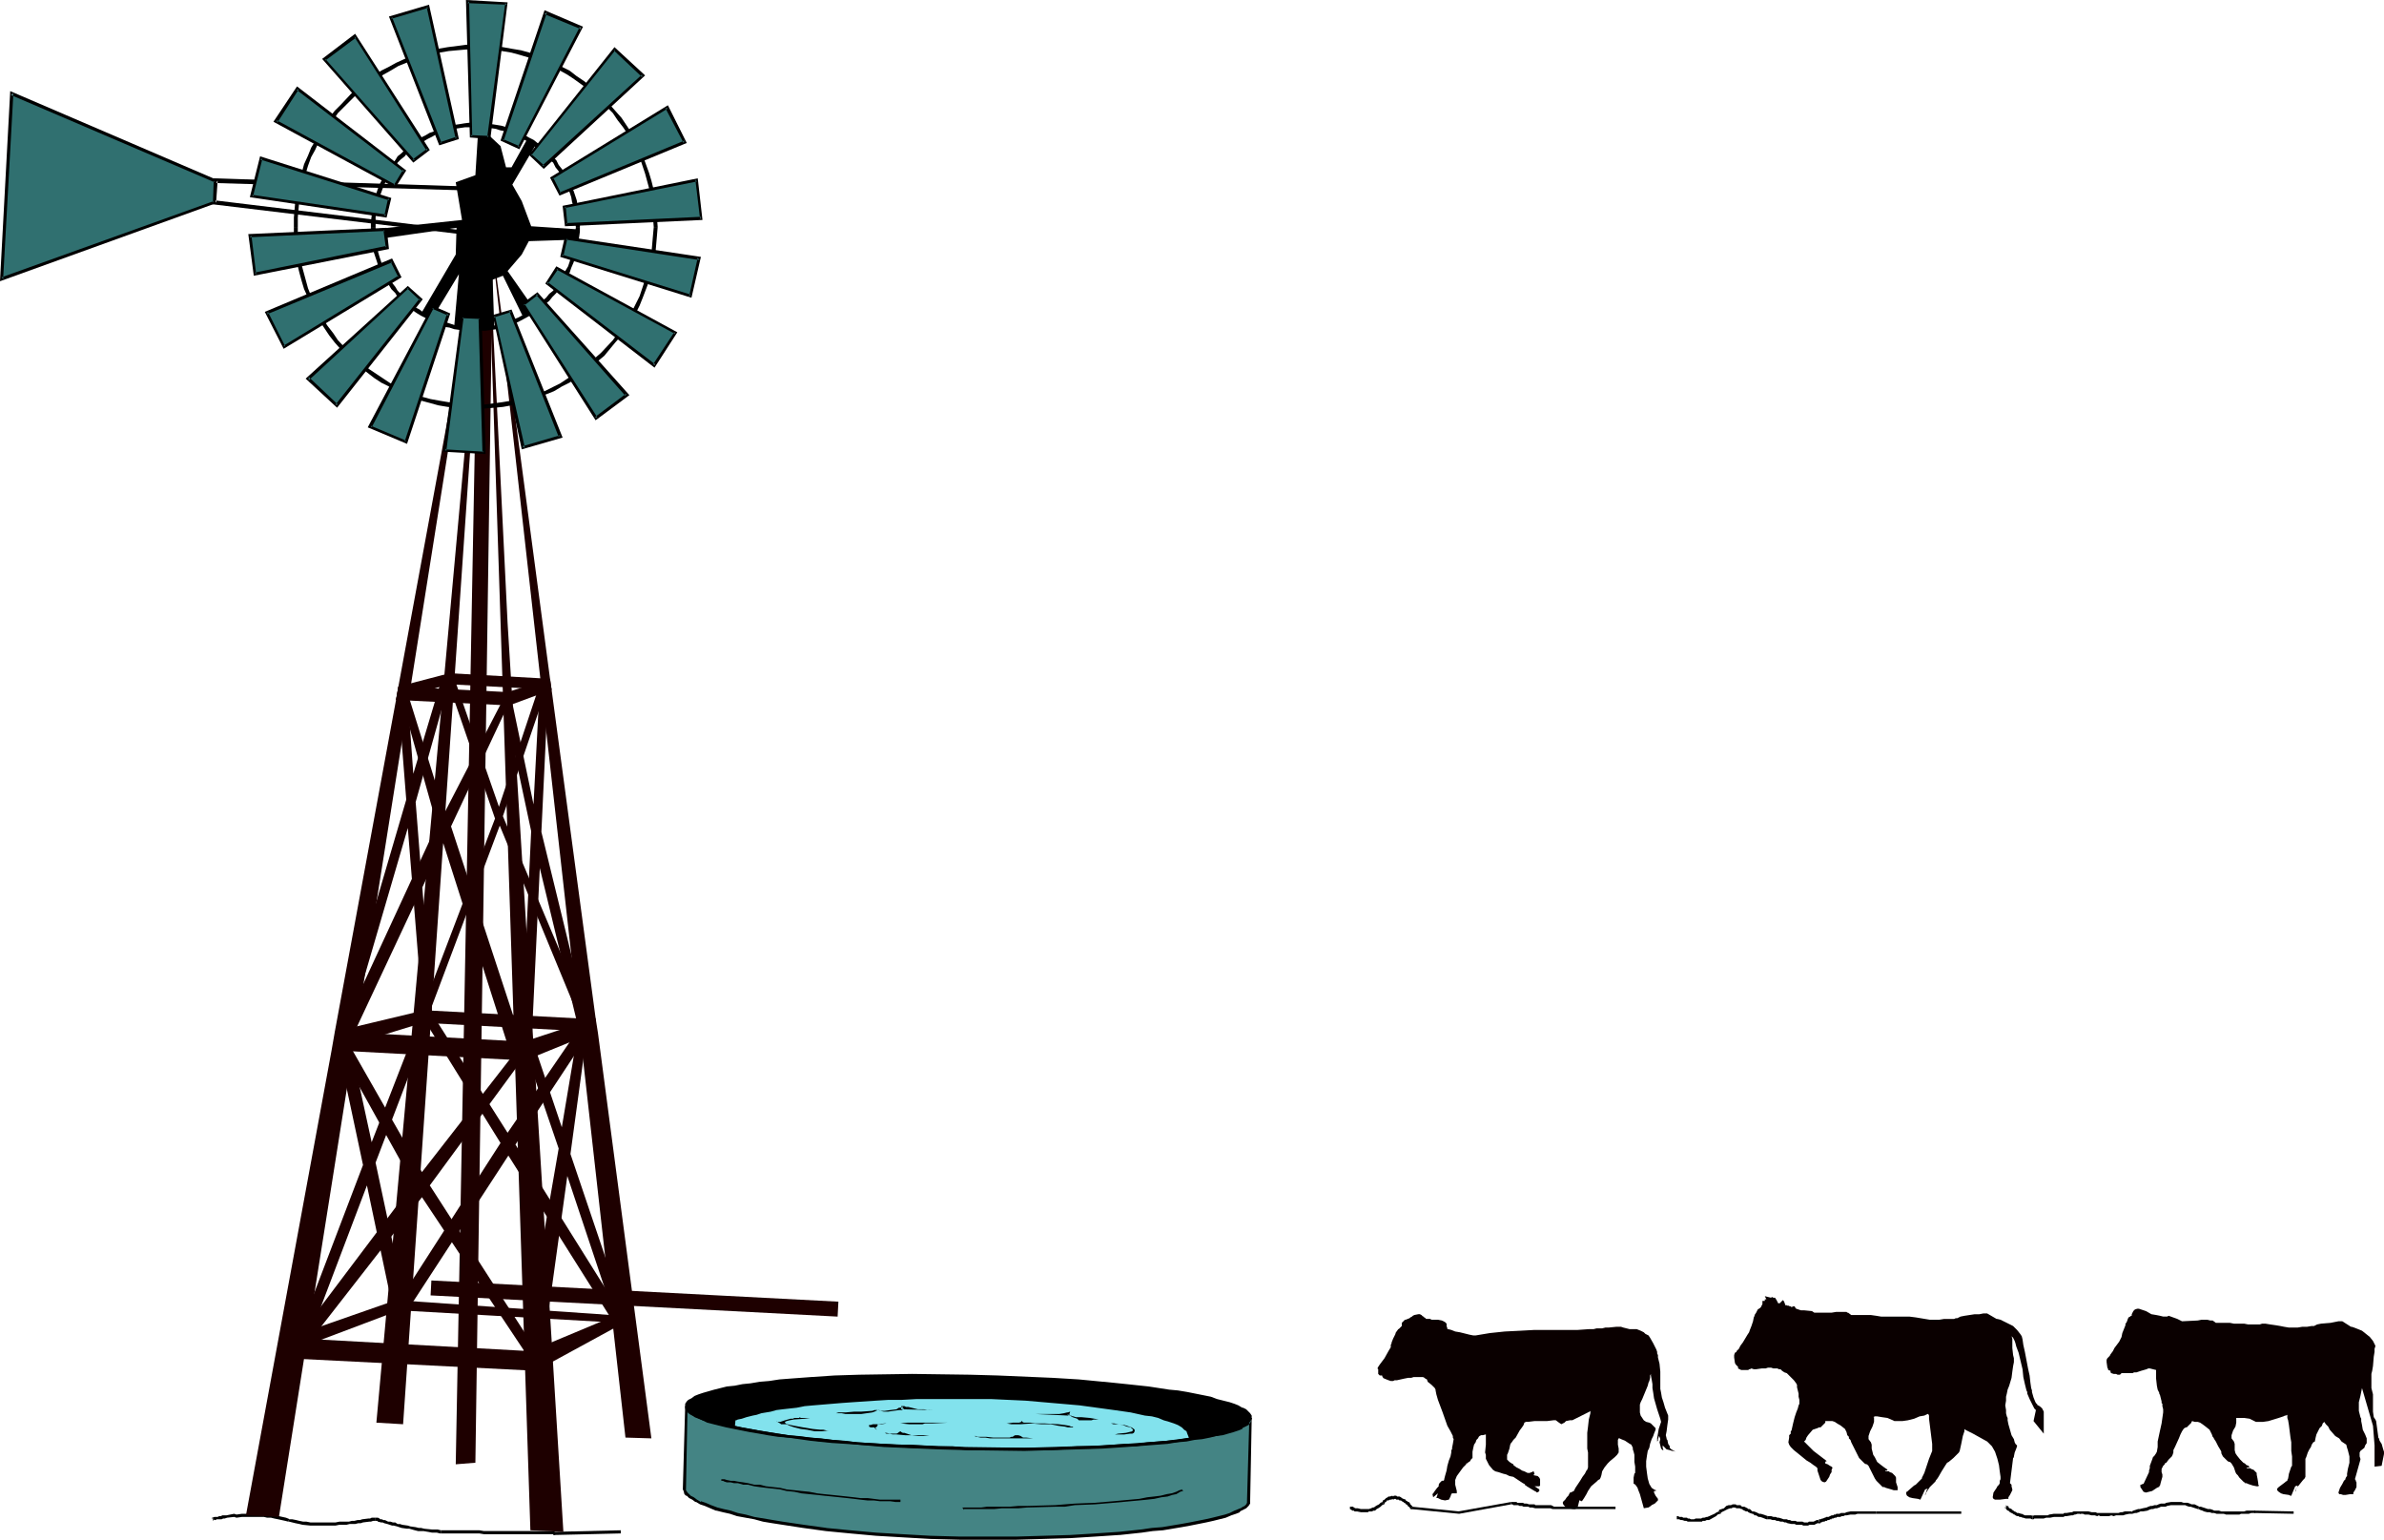 <?xml version="1.0" encoding="UTF-8" standalone="no"?>
<svg
   version="1.0"
   width="129.724mm"
   height="83.786mm"
   id="svg106"
   sodipodi:docname="Windmill 14.wmf"
   xmlns:inkscape="http://www.inkscape.org/namespaces/inkscape"
   xmlns:sodipodi="http://sodipodi.sourceforge.net/DTD/sodipodi-0.dtd"
   xmlns="http://www.w3.org/2000/svg"
   xmlns:svg="http://www.w3.org/2000/svg">
  <sodipodi:namedview
     id="namedview106"
     pagecolor="#ffffff"
     bordercolor="#000000"
     borderopacity="0.25"
     inkscape:showpageshadow="2"
     inkscape:pageopacity="0.0"
     inkscape:pagecheckerboard="0"
     inkscape:deskcolor="#d1d1d1"
     inkscape:document-units="mm" />
  <defs
     id="defs1">
    <pattern
       id="WMFhbasepattern"
       patternUnits="userSpaceOnUse"
       width="6"
       height="6"
       x="0"
       y="0" />
  </defs>
  <path
     style="fill:#0a0000;fill-opacity:1;fill-rule:evenodd;stroke:none"
     d="m 340.976,308.269 -0.485,-0.646 -0.162,-0.323 -0.162,-0.323 v -0.162 -0.162 h 0.323 l 0.162,-0.162 h -0.162 l -0.323,-0.162 -0.485,-0.323 -0.485,-0.808 -0.323,-1.131 -0.162,-1.131 -0.162,-1.293 v -1.131 l 0.162,-1.131 0.162,-0.969 0.323,-0.646 0.162,-0.808 0.162,-0.485 0.162,-0.485 0.323,-0.646 0.162,-0.485 0.323,-0.808 v -0.323 l -0.162,-0.162 -0.485,-0.485 -0.323,-0.323 -0.323,-0.162 -0.646,-0.162 -0.485,-0.323 -0.323,-0.485 -0.323,-0.485 -0.162,-0.646 v -0.646 -0.485 -0.485 l 0.162,-0.485 0.323,-0.646 1.131,-2.747 0.162,-0.646 0.162,-0.323 0.162,-0.646 v -0.485 l 0.162,-0.323 v -0.162 0.162 0.323 l 0.162,0.808 0.162,0.969 v 0.323 0.485 l 0.162,0.969 0.162,1.131 0.646,2.262 0.323,0.969 0.162,0.485 0.162,0.485 0.162,0.646 -0.162,0.485 -0.323,0.969 -0.162,0.969 -0.162,0.969 v 0.485 0.162 l 0.162,-0.162 v -0.323 l 0.162,-0.485 v -0.162 0 0 l 0.162,0.162 0.162,0.485 -0.162,0.646 0.162,0.646 0.162,0.646 0.162,0.162 0.162,0.162 h 0.162 v 0 l -0.162,-0.485 v -0.646 0.162 l 0.162,0.162 0.323,0.323 0.323,0.323 0.646,0.162 0.485,0.162 h 0.323 l 0.323,0.162 v 0 l -0.162,-0.162 -0.646,-0.323 -0.162,-0.162 -0.162,-0.162 v -0.323 l -0.323,-0.485 -0.162,-0.808 -0.162,-0.162 v -0.162 l -0.162,-0.646 0.162,-0.808 0.162,-1.293 0.162,-1.131 v -0.485 -0.323 l -0.323,-0.808 -0.323,-0.808 -0.323,-1.131 -0.323,-0.969 -0.162,-0.969 -0.162,-0.808 v -0.969 -1.131 -0.646 -0.808 l -0.162,-1.616 -0.162,-0.646 -0.162,-0.646 v -0.485 l -0.162,-0.323 v -0.323 l -0.162,-0.485 -0.646,-1.293 -0.646,-1.131 -0.323,-0.485 -0.323,-0.162 -0.323,-0.162 -0.323,-0.323 -0.323,-0.162 -0.323,-0.162 -0.808,-0.323 h -0.323 -0.323 -0.808 l -0.646,-0.162 -0.646,-0.162 -0.485,-0.162 h -0.485 -0.485 l -1.616,0.162 h -0.646 l -0.646,0.162 h -0.485 -0.323 -0.323 l -0.646,0.162 h -0.97 l -2.262,0.162 h -0.97 -1.131 -4.04 -1.293 -1.454 l -2.909,0.162 -3.232,0.162 -3.07,0.323 -2.909,0.485 h -0.485 l -0.808,-0.162 -1.939,-0.485 -0.97,-0.162 -0.808,-0.323 -0.646,-0.162 h -0.162 v 0 -0.162 l -0.162,-0.485 v -0.485 l -0.323,-0.323 -0.323,-0.162 -0.323,-0.162 -0.808,-0.162 h -0.97 -0.323 l -0.323,-0.162 h -0.485 -0.323 l -0.323,-0.323 h -0.162 v -0.162 h -0.162 l -0.323,-0.323 -0.323,-0.162 h -0.323 l -0.808,0.162 -0.323,0.162 -0.162,0.162 -0.323,0.162 -0.162,0.162 v 0 l -0.808,0.323 v 0 h -0.162 l -0.323,0.323 -0.323,0.323 v 0 0.323 0.323 l -0.323,0.323 -0.323,0.323 h -0.162 v 0.162 l -0.162,0.162 -0.323,0.485 v 0.162 l -0.162,0.323 -0.323,0.646 -0.323,0.808 v 0.162 l -0.162,0.323 v 0.485 l -0.485,0.808 -0.808,1.454 -0.485,0.646 -0.485,0.646 -0.323,0.485 -0.162,0.323 0.162,0.162 v 0 0.323 0.646 l 0.162,0.162 0.162,0.162 h 0.323 0.162 v 0.162 l 0.162,0.162 v 0.162 l 0.323,0.162 0.808,0.323 0.485,0.162 h 0.485 l 0.323,-0.162 h 0.485 l 1.454,-0.323 0.808,-0.162 h 0.646 l 0.485,-0.162 h 0.162 v 0 h 0.323 0.646 0.808 l 0.323,0.162 0.162,0.162 0.323,0.162 0.162,0.485 0.808,0.646 0.646,0.646 0.162,0.323 v 0.162 l 0.162,0.808 0.323,1.131 0.485,1.293 0.485,1.293 0.97,2.747 0.646,1.131 0.485,0.969 v 0.323 l 0.162,0.323 -0.162,0.969 -0.162,0.808 v 0.323 l -0.162,0.162 v 0.162 0.323 l -0.162,0.808 -0.323,0.808 -0.323,1.131 -0.162,0.969 -0.323,1.131 -0.162,0.646 v 0.162 l -0.162,0.162 h -0.323 l -0.162,0.162 -0.162,0.162 -0.162,0.162 -0.162,0.323 v 0.323 l -0.162,0.162 -0.162,0.162 -0.485,0.646 -0.323,0.485 -0.162,0.162 v 0 l 0.162,0.646 0.97,-0.808 -0.323,0.969 v 0 h 0.323 l 0.646,0.323 0.808,0.162 0.808,-0.162 0.162,-0.323 0.162,-0.323 0.162,-0.485 0.162,-0.162 h 0.162 0.323 0.323 0.162 v -0.323 -0.162 l -0.162,-0.646 -0.162,-0.646 v -0.969 l 0.323,-0.808 1.293,-1.777 0.323,-0.323 0.162,-0.162 0.162,-0.162 v -0.162 h 0.162 l 0.162,-0.162 0.485,-0.323 0.162,-0.323 0.323,-0.323 v -0.323 -0.162 -0.808 l 0.162,-0.808 0.162,-0.646 0.323,-0.485 0.162,-0.485 0.323,-0.323 0.162,-0.323 0.162,-0.162 0.323,-0.162 h 0.323 l 0.646,-0.162 v 0.162 0.485 0.646 0.808 l -0.162,1.616 0.162,0.485 v 0.485 0.323 l 0.162,0.323 0.485,0.969 0.808,0.969 0.485,0.323 0.646,0.162 0.485,0.162 0.485,0.162 0.646,0.162 0.323,0.162 0.323,0.162 0.808,0.162 0.485,0.323 0.97,0.646 0.485,0.323 0.323,0.162 0.162,0.162 v 0.162 h 0.162 l 0.162,0.162 0.808,0.485 0.808,0.485 0.323,0.162 0.162,0.162 0.323,-0.162 0.162,-0.162 v -0.323 l -0.97,-0.646 h 0.97 v 0 l 0.162,-0.162 v -0.485 -0.808 l -0.162,-0.323 -0.323,-0.323 -0.808,-0.162 v -0.162 l 0.162,-0.162 -0.162,-0.323 v -0.162 h -0.162 l -0.162,0.162 h -0.162 l -0.323,0.162 h -0.485 l -0.646,-0.323 -0.485,-0.162 -0.485,-0.323 -0.646,-0.323 -0.646,-0.485 v -0.162 l -0.323,-0.162 -0.485,-0.323 -0.485,-0.485 v -0.323 -0.323 -0.323 l 0.162,-0.323 0.323,-0.969 0.162,-0.808 0.162,-0.323 0.162,-0.162 0.323,-0.485 0.485,-0.485 0.808,-1.454 0.485,-0.646 0.323,-0.485 0.162,-0.485 0.323,-0.162 h 0.162 0.323 l 1.293,-0.162 h 1.293 0.646 0.162 0.162 v 0 h 0.323 l 1.293,-0.162 h 0.485 l 0.646,0.485 0.485,0.323 0.323,-0.162 0.323,-0.162 0.323,-0.323 0.808,-0.162 h 0.485 l 0.646,-0.323 1.293,-0.646 0.646,-0.323 0.646,-0.323 0.323,-0.162 0.162,-0.162 v 0.323 0.162 l -0.323,1.293 -0.162,1.454 -0.162,1.293 v 1.131 1.131 0.969 l 0.162,0.808 v 0.646 0.969 0.808 0.646 l -0.162,0.485 -0.162,0.162 -0.323,0.646 -0.485,0.646 -0.485,0.808 -0.97,1.454 -0.323,0.646 -0.323,0.162 -0.323,0.162 h -0.162 l -0.162,0.323 -0.162,0.323 -0.323,0.323 -0.323,0.485 -0.485,0.485 v 0.162 0.162 l 0.162,0.323 0.323,0.323 0.808,0.323 0.808,0.162 h 0.485 l 0.162,-0.162 0.323,-0.323 0.162,-0.646 0.162,-0.646 v 0 h 0.162 l 0.162,0.162 h 0.162 l 0.162,-0.162 0.323,-0.485 0.485,-0.808 0.162,-0.323 0.162,-0.323 0.323,-0.485 0.323,-0.485 1.131,-0.969 0.323,-0.323 0.323,-0.162 0.162,-0.323 0.162,-0.485 0.162,-0.808 0.485,-0.808 0.646,-0.808 0.485,-0.485 0.97,-0.808 0.485,-0.485 0.323,-0.485 v -0.808 l -0.162,-0.808 v -0.969 l 0.162,-0.323 h 0.162 l 0.323,0.162 0.808,0.323 0.97,0.646 0.323,0.162 0.162,0.323 0.162,0.323 v 0.323 l 0.162,0.485 0.162,0.646 v 0.646 0.808 l 0.162,0.969 v 1.131 0.162 l -0.162,0.162 -0.162,0.808 v 0.808 0.323 0.162 h 0.162 v 0 l 0.162,0.162 0.162,0.162 0.323,0.485 0.162,0.485 0.323,0.808 0.808,2.908 0.97,-0.162 0.485,-0.323 v 0 l 0.162,-0.162 0.646,-0.323 0.485,-0.485 0.162,-0.162 z"
     id="path1" />
  <path
     style="fill:#0a0000;fill-opacity:1;fill-rule:evenodd;stroke:none"
     d="m 419.028,289.042 v -0.162 l -0.162,-0.162 -0.162,-0.162 -0.162,-0.323 -0.323,-0.808 -0.323,-1.131 v -0.323 l -0.162,-0.485 -0.162,-1.131 -0.162,-1.454 -0.323,-1.454 -0.646,-3.393 -0.323,-1.454 -0.162,-1.131 -0.162,-0.646 -0.323,-0.485 -0.646,-0.808 -0.808,-0.808 -0.97,-0.485 -0.97,-0.485 -0.646,-0.323 -0.646,-0.162 v 0 h -0.162 v 0 l -1.939,-1.131 h -0.162 -0.646 l -0.808,0.162 h -0.97 l -2.101,0.323 -0.808,0.162 -0.646,0.323 h -0.323 l -0.323,0.162 h -0.97 -1.131 l -0.97,0.162 h -0.808 -1.131 l -0.97,-0.162 -0.97,-0.162 -0.97,-0.162 -1.293,-0.162 h -0.97 -0.808 -0.323 -1.454 -0.485 -0.808 -0.97 l -0.97,-0.162 -1.131,-0.162 h -0.97 -0.646 -0.162 -1.778 -0.485 l -0.646,-0.485 h -0.162 l -0.162,-0.162 h -0.97 -1.131 l -0.97,0.162 h -0.323 -2.424 -0.323 -0.485 l -0.485,-0.323 -1.616,-0.162 h -0.646 l -0.97,-0.323 v 0 l -0.162,-0.162 -0.162,-0.323 h -0.323 l -0.323,0.162 -0.162,-0.162 h -0.162 l -0.323,-0.162 v 0 h -0.323 v -0.162 l -0.162,0.162 v 0 l -0.162,-0.162 -0.162,-0.485 -0.162,-0.323 -0.162,-0.162 -0.162,0.162 -0.323,0.323 -0.162,0.162 h -0.323 l -0.323,-0.646 -0.323,-0.485 h -0.323 l -0.323,-0.162 -0.162,0.162 -1.293,-0.323 0.323,0.646 h -0.323 v 0.323 h -0.485 v 0.646 l -0.323,0.646 v 0 l -0.162,0.162 -0.485,0.323 -0.162,0.323 -0.162,0.323 -0.323,0.485 v 0 0.162 0 l -0.162,0.323 -0.162,0.808 -0.323,0.969 -0.323,0.808 -0.162,0.485 -0.323,0.485 -0.97,1.616 -0.485,0.646 -0.323,0.646 -0.323,0.323 -0.162,0.162 v 0 0.162 l -0.323,0.162 -0.162,0.485 v 0.485 l 0.162,1.131 0.162,0.323 0.162,0.162 0.323,0.323 v 0 0.323 l 0.323,0.162 0.323,0.162 h 0.646 0.323 0.485 l 0.162,-0.162 h 0.162 l 0.323,-0.162 0.485,0.162 h 0.485 l 1.131,-0.162 h 0.323 0.485 l 0.485,-0.162 h 0.646 l 0.485,0.162 h 0.323 0.485 l 0.323,0.162 h 0.323 l 0.162,0.162 0.162,0.162 0.485,0.323 0.485,0.162 0.97,0.969 0.485,0.485 0.485,0.646 0.162,0.323 v 0.485 l 0.323,1.293 v 0.646 l 0.162,0.646 v 0.323 0.162 0.162 0.162 l -0.162,0.323 -0.162,0.646 -0.323,0.808 -0.323,0.969 -0.323,1.293 -0.323,1.454 -0.162,0.162 v 0.485 l -0.323,0.323 v 0.485 l -0.162,0.969 0.162,0.485 0.323,0.485 0.646,0.646 0.808,0.646 1.778,1.454 0.808,0.485 0.646,0.485 0.485,0.323 0.162,0.162 0.162,0.162 v 0.485 l 0.162,0.485 0.162,0.485 0.162,0.485 0.162,0.485 0.323,0.323 0.485,0.162 0.323,-0.162 0.323,-0.485 0.323,-0.485 0.162,-0.485 0.323,-0.485 v -0.485 l 0.162,-0.323 v -0.162 0 l -0.162,-0.162 -0.323,-0.162 -0.485,-0.323 -0.485,-0.162 v 0 -0.323 l 0.162,-0.162 h 0.162 l -2.747,-2.1 -1.939,-1.939 v 0 l 0.323,-0.323 0.162,-0.485 0.323,-0.485 0.97,-1.131 0.485,-0.162 0.485,-0.162 0.323,-0.162 h 0.323 l 0.485,-0.485 0.485,-0.485 v -0.323 h 0.162 0.485 0.323 0.485 l 0.485,0.162 0.485,0.323 0.808,0.485 0.808,0.646 0.323,0.646 0.162,0.646 0.323,0.323 v 0.323 l 0.323,0.323 0.162,0.485 0.485,0.969 0.485,0.969 0.162,0.323 0.162,0.323 0.323,0.646 0.646,0.646 0.485,0.485 0.323,0.162 h 0.162 l 0.162,0.162 0.162,0.162 0.485,0.969 0.485,0.969 0.162,0.323 0.162,0.323 0.323,0.485 0.485,0.485 0.485,0.485 0.323,0.323 h 0.162 0.162 l 0.323,0.162 1.131,0.323 0.485,0.162 h 0.323 0.323 0.162 v -0.323 -0.323 l -0.323,-0.969 v -0.969 l -0.162,-0.323 -0.162,-0.162 -0.162,-0.162 -0.323,-0.323 -0.485,-0.162 -0.162,-0.162 h -0.646 l -0.162,-0.162 v 0 h 0.162 0.323 v -0.162 0 l -0.162,-0.162 -0.485,-0.323 -0.646,-0.485 -0.808,-0.646 -0.485,-0.969 -0.323,-0.485 -0.162,-0.646 -0.162,-0.646 v -0.808 l -0.162,-0.485 -0.485,-0.646 v -0.162 -0.162 -0.323 l 0.323,-0.969 0.485,-0.969 0.323,-0.969 v -0.646 -0.323 h -0.162 l 0.323,-0.162 h 0.485 l 0.97,0.162 1.131,0.162 1.131,0.485 0.323,0.162 h 0.485 1.131 l 1.131,-0.162 1.293,-0.323 1.131,-0.485 0.97,-0.162 0.323,-0.162 0.323,-0.162 h 0.162 v 0 0 l 0.162,0.323 v 0.323 0.323 l 0.162,1.293 0.162,1.293 0.162,1.293 0.162,1.293 v 0.485 0.808 0 0.162 l -0.323,0.808 -0.323,0.808 -0.323,0.969 -0.323,0.969 -0.323,0.969 -0.323,0.646 -0.162,0.323 v 0.162 l -0.646,0.646 -0.485,0.485 -0.162,0.162 -0.323,0.162 -1.293,1.131 -0.162,0.162 h -0.162 v 0.323 0.162 l 0.162,0.323 0.485,0.323 0.646,0.162 1.131,0.162 0.485,0.162 v 0 l 0.97,-2.1 0.485,-0.162 v 0.162 l -0.162,0.162 -0.162,0.485 v 0.323 l -0.162,0.162 v -0.162 l 0.162,-0.162 0.162,-0.323 0.646,-0.969 0.808,-0.808 0.323,-0.323 0.162,-0.323 0.162,-0.162 0.323,-0.485 0.646,-1.131 0.808,-1.293 0.323,-0.485 0.323,-0.162 0.97,-0.808 0.323,-0.323 0.323,-0.323 0.485,-0.485 0.162,-0.323 0.323,-1.454 0.323,-1.616 0.162,-0.485 0.162,-0.485 v -0.323 l 0.162,-0.162 v 0.162 l 0.323,0.162 0.646,0.323 0.646,0.323 2.909,1.616 0.485,0.485 0.485,0.485 0.646,1.131 0.485,1.454 0.323,1.293 0.162,1.293 0.162,1.131 v 0.485 l -0.162,0.323 v 0.323 0.162 l -0.162,0.323 -0.323,0.323 -0.162,0.323 -0.646,0.969 -0.162,0.969 0.162,0.323 0.323,0.162 h 0.485 0.485 l 1.293,-0.162 h 0.323 0.162 v -0.162 -0.162 l 0.323,-0.485 0.323,-0.646 0.162,-0.323 v -0.162 l -0.162,-0.646 v -0.323 l -0.162,-0.162 -0.162,-0.162 0.646,-5.17 0.162,-0.162 v -0.162 l 0.162,-0.808 0.323,-0.808 0.162,-0.485 v -0.162 l -0.323,-0.323 -0.162,-0.323 -0.162,-0.646 -0.485,-0.808 -0.323,-1.131 -0.323,-1.131 -0.162,-0.808 v -0.485 l -0.162,-0.323 -0.162,-0.646 v -0.646 l -0.162,-0.969 0.162,-0.969 v -0.808 l 0.162,-0.646 0.162,-0.808 0.323,-0.808 0.485,-1.616 0.162,-1.293 0.162,-1.131 0.162,-0.808 v -0.808 l -0.162,-0.646 -0.162,-1.454 v -1.131 -0.808 l -0.162,-0.485 -0.162,-0.162 0.485,0.485 0.323,0.646 0.162,0.485 0.162,0.646 0.485,1.293 0.808,3.393 0.162,1.616 0.323,1.454 0.162,0.646 0.162,0.646 0.162,0.323 v 0.323 l 0.485,1.131 0.485,0.969 0.323,0.646 0.162,0.323 0.162,0.162 0.162,0.162 -0.485,2.262 2.101,2.585 v -1.616 -2.908 l -0.162,-0.323 -0.162,-0.323 -0.323,-0.323 -0.485,-0.323 z"
     id="path2" />
  <path
     style="fill:#0a0000;fill-opacity:1;fill-rule:evenodd;stroke:none"
     d="m 488.355,301.644 v -4.362 l -0.323,-4.039 -2.262,-7.755 -0.162,0.808 -0.162,0.808 -0.323,1.293 v 0.969 0.808 l 0.162,0.646 0.162,0.646 0.162,0.323 v 0.485 l 0.162,0.808 0.162,0.969 0.485,0.969 0.323,0.808 v 0.485 0.485 l -0.323,0.485 -0.162,0.485 -0.808,0.646 -0.162,0.323 v 0 0.323 0.485 l 0.162,0.485 v 0.162 l -1.131,4.039 0.162,0.162 v 0.162 l 0.162,0.323 v 0.485 0.485 l -0.323,0.646 -0.323,0.485 v 0.162 0.162 h -0.162 -0.485 l -0.97,0.162 h -0.485 l -0.485,-0.162 h -0.323 l -0.162,-0.323 0.323,-0.969 0.485,-0.808 0.323,-0.646 0.323,-0.323 v -0.162 0 l 0.162,-0.323 0.162,-0.162 v -0.485 l 0.162,-0.969 0.323,-1.293 v -1.293 l -0.323,-1.293 -0.162,-0.485 -0.162,-0.646 -0.485,-0.323 -0.485,-0.323 -0.485,-0.646 -0.808,-0.485 -1.131,-1.293 -0.323,-0.646 -0.485,-0.485 -0.323,-0.485 v -0.162 0.162 l -0.323,0.323 -0.162,0.485 -0.485,0.485 -0.646,1.293 -0.162,0.646 -0.162,0.808 -0.323,0.162 -0.323,0.485 -0.162,0.485 -0.323,0.485 -0.323,0.646 -0.323,0.969 -0.162,0.323 v 3.554 0.162 l -0.162,0.323 -0.323,0.323 -0.646,0.808 -0.646,0.808 -0.162,0.323 -0.162,0.323 v 0 h 0.162 v -0.485 l 0.323,-0.323 v -0.323 0 l -0.485,0.162 -0.808,1.939 h -0.162 l -0.323,-0.162 -1.131,-0.162 -0.485,-0.162 -0.485,-0.323 -0.323,-0.323 v -0.323 l 0.162,-0.162 0.162,-0.162 0.646,-0.485 0.646,-0.485 0.162,-0.162 0.323,-0.162 v -0.162 l 0.162,-0.323 0.162,-0.969 0.323,-0.969 0.162,-0.485 0.162,-0.162 v -0.323 -0.485 -1.131 l -0.162,-1.131 v -0.485 -0.808 -0.485 l -0.162,-0.969 -0.162,-1.293 -0.162,-1.293 -0.162,-0.969 -0.162,-0.485 v -0.323 -0.162 -0.162 0 l -0.323,0.162 h -0.162 l -0.323,0.162 -0.97,0.323 -2.101,0.646 -1.131,0.162 h -0.97 -0.485 l -0.323,-0.162 -0.97,-0.485 -1.131,-0.162 h -0.97 -0.808 0.162 v 0.323 0.646 l -0.162,0.808 -0.485,0.808 -0.323,0.969 v 0.323 0.162 0.162 l 0.485,0.646 0.162,0.485 v 0.646 0.646 l 0.162,0.646 0.323,0.485 0.646,0.808 0.646,0.646 0.323,0.162 0.323,0.323 0.485,0.162 v 0.162 l 0.162,0.162 h -0.162 -0.162 -0.162 l -0.162,0.162 h 0.162 0.323 0.323 l 0.162,0.162 0.485,0.162 0.323,0.323 0.162,0.162 0.162,0.162 v 0.323 l 0.162,0.808 0.162,0.969 v 0.323 l 0.162,0.162 -0.162,0.162 h -0.323 l -0.808,-0.162 -0.97,-0.323 -0.323,-0.162 h -0.323 v -0.162 h -0.162 l -0.485,-0.485 -0.485,-0.485 -0.323,-0.485 -0.323,-0.323 -0.162,-0.323 -0.323,-0.969 -0.485,-0.808 -0.162,-0.162 -0.162,-0.162 h -0.162 l -0.323,-0.162 -0.485,-0.485 -0.485,-0.485 -0.323,-0.646 v -0.323 l -0.162,-0.323 -0.485,-0.808 -0.485,-0.969 -0.323,-0.485 -0.162,-0.323 -0.162,-0.162 -0.162,-0.485 -0.485,-0.969 -0.808,-0.646 -0.646,-0.485 -0.485,-0.323 -0.485,-0.162 h -0.646 l -0.485,-0.162 -0.162,0.162 v 0.162 l -0.485,0.485 -0.485,0.485 h -0.162 l -0.323,0.162 v 0 l -0.162,0.162 -0.323,0.485 -0.323,0.646 -0.323,0.808 -0.808,1.777 -0.323,0.646 v 0.485 l -0.162,0.485 -0.162,0.323 -0.646,0.646 -0.485,0.646 -0.323,0.162 v 0.162 l -0.162,0.162 -0.162,0.162 -0.323,0.646 v 0.323 0.323 l 0.162,0.485 v 0.485 l -0.323,1.131 -0.162,0.646 -0.162,0.162 v 0.162 h -0.162 l -0.323,0.162 -0.485,0.323 -0.485,0.323 -0.646,0.162 -0.646,0.162 -0.485,-0.162 -0.323,-0.485 -0.323,-0.485 v -0.323 -0.162 h 0.162 l 0.323,-0.162 h 0.162 l 1.131,-2.424 v 0 -0.323 l 0.162,-0.485 v -0.485 l 0.485,-1.293 0.162,-0.485 0.323,-0.323 0.323,-0.485 0.162,-0.323 0.162,-0.969 v -0.808 -0.323 0 l 0.485,-2.262 0.323,-1.454 0.162,-1.131 0.162,-1.131 v -0.646 l -0.162,-0.646 v -0.485 l -0.162,-0.162 v 0 -0.162 -0.162 l -0.162,-0.646 -0.162,-0.646 -0.162,-0.323 v -0.162 l -0.323,-0.646 -0.162,-0.808 -0.162,-1.454 v -1.616 -0.162 l -0.646,-0.162 -0.646,-0.162 h -0.323 l -0.323,0.162 -1.131,0.323 -0.97,0.323 h -0.323 -0.162 l -0.323,0.162 h -0.646 -0.97 -0.485 -0.162 l -0.162,0.162 -0.162,0.162 h -0.485 l -0.323,-0.162 h -0.485 l -0.485,-0.162 -0.162,-0.162 v -0.162 -0.162 l -0.485,-0.162 v -0.162 l -0.162,-0.323 -0.162,-1.131 v -0.485 l 0.162,-0.323 0.162,-0.162 0.162,-0.162 0.162,-0.162 0.162,-0.323 0.485,-0.646 0.323,-0.646 0.97,-1.293 0.323,-0.646 0.162,-0.323 0.162,-0.808 0.323,-0.808 0.323,-0.808 v -0.323 0 l 0.162,-0.162 0.162,-0.323 0.162,-0.485 0.162,-0.323 0.323,-0.162 0.162,-0.162 h 0.162 v -0.323 l 0.162,-0.323 0.162,-0.323 0.323,-0.323 0.485,-0.162 h 0.323 l 0.485,0.162 0.485,0.162 0.485,0.162 1.131,0.646 0.97,0.162 0.808,0.162 0.646,0.162 h 0.646 0.162 l 0.323,-0.162 v 0 l 1.778,0.646 0.97,0.485 3.232,-0.162 0.808,-0.162 h 1.131 l 0.646,0.162 h 0.323 0.162 l 0.646,0.485 h 0.323 1.616 0.323 0.646 l 0.808,0.162 h 0.97 1.131 l 0.808,0.162 h 1.131 0.485 0.323 0.485 l 0.485,-0.162 h 0.646 l 0.97,0.162 1.131,0.162 0.97,0.162 0.808,0.162 0.97,0.162 h 1.778 l 0.97,-0.162 h 0.97 l 0.97,-0.162 h 0.323 0.162 l 0.646,-0.323 0.808,-0.162 1.939,-0.162 0.808,-0.162 0.808,-0.162 h 0.646 0.162 l 1.778,1.131 v 0 h 0.162 l 0.485,0.162 0.808,0.323 0.808,0.323 0.808,0.646 0.808,0.646 0.646,0.808 0.485,0.969 v 0.162 l -0.162,0.485 v 0.646 l -0.162,0.969 -0.162,1.939 -0.162,0.969 -0.162,0.646 v 1.454 1.454 l 0.323,1.293 v 0.646 0.485 1.131 1.293 l 0.162,1.131 0.323,0.485 0.162,0.323 0.485,3.554 h 0.162 v 0.323 l 0.162,0.323 0.323,0.485 0.323,1.131 0.162,0.485 v 0.485 l -0.485,2.423 z"
     id="path3" />
  <path
     style="fill:#000000;fill-opacity:1;fill-rule:evenodd;stroke:none"
     d="m 198.929,297.928 h 5.979 l 5.818,0.162 5.494,-0.162 5.333,-0.162 5.171,-0.162 4.848,-0.323 4.363,-0.323 2.101,-0.162 2.101,-0.162 1.939,-0.162 1.778,-0.323 1.778,-0.323 1.616,-0.162 1.454,-0.323 1.454,-0.162 1.293,-0.323 1.131,-0.323 1.131,-0.323 0.808,-0.323 0.808,-0.323 0.646,-0.485 0.485,-0.323 0.485,-0.323 0.162,-0.323 0.162,-0.485 -0.162,-0.323 -0.162,-0.485 -0.323,-0.323 -0.646,-0.323 -0.485,-0.323 -0.808,-0.485 -0.97,-0.323 -0.97,-0.323 -1.131,-0.485 -1.293,-0.162 -1.454,-0.485 -1.454,-0.323 -1.616,-0.323 -1.778,-0.323 -1.778,-0.323 -1.939,-0.323 -1.939,-0.162 -2.101,-0.323 -4.525,-0.485 -4.848,-0.485 -5.01,-0.485 -5.333,-0.323 -5.494,-0.323 -5.818,-0.162 -5.818,-0.323 h -5.979 -5.818 -5.494 l -5.333,0.162 -5.171,0.162 -4.848,0.323 -4.363,0.323 -2.101,0.162 -2.101,0.162 -1.939,0.323 -1.778,0.162 -1.778,0.323 -1.616,0.162 -1.454,0.323 -1.454,0.323 -1.293,0.323 -1.131,0.323 -1.131,0.323 -0.808,0.162 -0.808,0.485 -0.646,0.323 -0.485,0.323 -0.485,0.485 -0.162,0.323 -0.162,0.323 0.162,0.323 0.162,0.485 0.323,0.323 0.646,0.485 0.485,0.323 0.808,0.323 0.97,0.323 0.97,0.485 1.131,0.323 1.293,0.323 1.454,0.323 1.454,0.323 1.616,0.323 1.778,0.323 1.778,0.323 1.939,0.323 1.939,0.323 2.101,0.162 4.525,0.646 4.848,0.485 5.01,0.485 5.333,0.323 5.494,0.162 5.818,0.323 z"
     id="path4" />
  <path
     style="fill:#000000;fill-opacity:1;fill-rule:evenodd;stroke:none"
     d="m 198.929,298.252 11.797,0.162 10.827,-0.323 5.171,-0.162 4.848,-0.323 4.363,-0.323 2.101,-0.162 2.101,-0.162 v 0 l 1.939,-0.323 1.939,-0.162 1.616,-0.323 1.616,-0.162 1.616,-0.323 1.293,-0.323 1.293,-0.162 1.131,-0.323 1.131,-0.323 v 0 l 0.97,-0.323 0.808,-0.323 v -0.162 l 0.646,-0.323 0.646,-0.323 0.323,-0.485 0.323,-0.485 v -0.485 -0.485 l -0.323,-0.485 -0.323,-0.323 -0.485,-0.485 -0.646,-0.323 h -0.162 l -0.808,-0.485 -0.808,-0.323 -0.97,-0.323 -1.293,-0.323 v 0 l -1.293,-0.323 -1.293,-0.485 -1.616,-0.323 -1.616,-0.323 -1.616,-0.323 -1.939,-0.323 -1.778,-0.162 -2.101,-0.323 -2.101,-0.323 -4.525,-0.485 -4.686,-0.485 h -0.162 l -5.01,-0.485 -5.333,-0.323 -11.312,-0.485 -5.818,-0.162 -11.797,-0.162 -10.827,0.162 -5.171,0.162 -4.848,0.323 -4.363,0.323 -2.101,0.162 -2.101,0.323 v 0 l -1.939,0.162 -1.939,0.323 -1.616,0.162 -1.616,0.323 -1.616,0.162 -1.293,0.323 -1.293,0.323 -1.131,0.323 -1.131,0.323 v 0 l -0.97,0.323 -0.808,0.323 v 0 l -0.646,0.485 -0.646,0.323 -0.323,0.323 -0.323,0.485 v 0.485 0.485 l 0.323,0.485 0.323,0.485 0.485,0.323 0.646,0.323 0.162,0.162 0.808,0.323 0.808,0.323 0.97,0.485 1.293,0.323 v 0 l 1.293,0.323 1.293,0.323 1.616,0.323 1.616,0.323 1.616,0.323 1.939,0.323 1.778,0.323 2.101,0.323 2.101,0.162 4.525,0.646 4.686,0.485 h 0.162 l 5.01,0.323 5.333,0.485 11.312,0.485 5.818,0.162 v -0.646 l -5.818,-0.162 -11.312,-0.485 -5.333,-0.323 -5.01,-0.485 v 0 l -4.848,-0.485 -4.363,-0.485 -2.101,-0.323 -2.101,-0.323 -1.939,-0.323 -1.778,-0.323 -1.778,-0.323 -1.454,-0.323 -1.616,-0.323 -1.293,-0.323 -1.293,-0.323 v 0 l -1.131,-0.323 -1.131,-0.323 -0.808,-0.485 -0.808,-0.323 h 0.162 l -0.646,-0.323 -0.646,-0.323 h 0.162 l -0.323,-0.323 v 0 l -0.323,-0.323 h 0.162 l -0.162,-0.323 v 0.162 l 0.162,-0.485 -0.162,0.162 0.323,-0.323 v 0 l 0.323,-0.323 v 0 l 0.485,-0.323 0.646,-0.485 v 0.162 l 0.808,-0.485 0.808,-0.323 v 0 l 0.97,-0.162 1.131,-0.323 1.293,-0.323 1.454,-0.323 1.616,-0.323 1.616,-0.162 1.616,-0.323 1.939,-0.162 1.939,-0.323 h -0.162 l 2.101,-0.162 2.101,-0.162 4.363,-0.323 4.848,-0.323 5.171,-0.162 10.827,-0.162 h 11.797 l 5.818,0.162 11.312,0.646 5.333,0.323 5.01,0.323 v 0 l 4.848,0.485 4.363,0.646 2.101,0.162 2.101,0.323 1.939,0.323 1.778,0.323 1.778,0.323 1.454,0.323 1.616,0.323 1.293,0.323 1.293,0.323 v 0 l 1.131,0.485 1.131,0.323 0.808,0.323 0.808,0.323 h -0.162 l 0.646,0.323 0.646,0.485 -0.162,-0.162 0.323,0.485 v -0.162 l 0.323,0.485 -0.162,-0.162 0.162,0.485 v -0.162 l -0.162,0.323 0.162,-0.162 -0.323,0.485 v -0.162 l -0.323,0.485 v 0 l -0.485,0.323 -0.646,0.323 v 0 l -0.646,0.323 -0.97,0.323 v 0 l -0.97,0.323 -1.131,0.323 -1.293,0.323 -1.454,0.323 -1.616,0.162 -1.616,0.323 -1.616,0.162 -1.939,0.323 -1.939,0.162 h 0.162 l -2.101,0.162 -2.101,0.162 -4.363,0.323 -4.848,0.323 -5.171,0.162 -10.827,0.323 -11.797,-0.162 z"
     id="path5" />
  <path
     style="fill:#82e2ed;fill-opacity:1;fill-rule:evenodd;stroke:none"
     d="m 151.257,292.112 h 0.162 l 0.323,-0.162 0.808,-0.162 0.97,-0.323 1.293,-0.323 0.808,-0.162 0.97,-0.323 0.97,-0.162 0.97,-0.162 1.131,-0.323 1.293,-0.162 1.454,-0.162 1.454,-0.162 1.616,-0.323 1.778,-0.162 1.939,-0.162 1.939,-0.162 1.939,-0.162 2.262,-0.162 2.424,-0.162 2.424,-0.162 2.586,-0.162 h 2.747 l 2.909,-0.162 h 2.909 6.626 2.747 3.232 l 3.394,0.162 3.555,0.162 7.434,0.646 3.717,0.323 3.555,0.485 3.555,0.485 3.394,0.485 2.909,0.646 1.454,0.162 1.293,0.323 1.131,0.485 1.131,0.323 0.97,0.323 0.808,0.323 0.808,0.485 0.485,0.485 0.485,0.323 0.162,0.485 0.323,0.808 0.162,0.969 0.162,1.616 v 1.454 l -0.323,1.293 -0.485,1.131 -0.323,0.808 -0.162,0.323 -0.162,0.323 v 0 l -0.162,0.162 -92.758,-2.747 z"
     id="path6" />
  <path
     style="fill:#448484;fill-opacity:1;fill-rule:evenodd;stroke:none"
     d="m 140.753,306.33 0.162,0.323 0.162,0.485 0.323,0.323 0.485,0.323 0.646,0.485 0.646,0.323 0.97,0.485 0.97,0.323 1.131,0.485 1.131,0.485 1.293,0.323 1.454,0.323 1.616,0.485 1.616,0.323 1.778,0.323 1.778,0.485 2.101,0.323 1.939,0.323 4.363,0.646 4.525,0.646 5.01,0.485 5.333,0.485 5.494,0.323 5.656,0.323 5.979,0.162 h 5.979 5.818 l 5.494,-0.162 5.494,-0.162 5.171,-0.323 4.848,-0.323 4.686,-0.485 2.101,-0.323 2.101,-0.162 1.939,-0.323 1.939,-0.323 1.778,-0.323 1.778,-0.323 1.616,-0.323 1.293,-0.323 1.454,-0.323 1.131,-0.323 1.131,-0.485 0.97,-0.323 0.808,-0.323 0.646,-0.323 0.646,-0.485 0.323,-0.323 0.323,-0.485 v -0.323 l 0.485,-17.126 -0.162,0.485 -0.162,0.323 -0.485,0.323 -0.485,0.323 -0.646,0.485 -0.808,0.323 -0.808,0.323 -1.131,0.323 -1.131,0.323 -1.293,0.323 -1.454,0.162 -1.454,0.323 -1.616,0.162 -1.778,0.323 -1.778,0.323 -1.939,0.162 -2.101,0.162 -2.101,0.162 -4.363,0.323 -4.848,0.323 -5.171,0.162 -5.333,0.162 -5.494,0.162 -5.818,-0.162 h -5.979 l -5.818,-0.162 -5.818,-0.323 -5.494,-0.162 -5.333,-0.323 -5.01,-0.485 -4.848,-0.485 -4.525,-0.646 -2.101,-0.162 -1.939,-0.323 -1.939,-0.323 -1.778,-0.323 -1.778,-0.323 -1.616,-0.323 -1.454,-0.323 -1.454,-0.323 -1.293,-0.323 -1.131,-0.323 -0.97,-0.485 -0.97,-0.323 -0.808,-0.323 -0.485,-0.323 -0.646,-0.485 -0.323,-0.323 -0.162,-0.485 -0.162,-0.323 z"
     id="path7" />
  <path
     style="fill:#000000;fill-opacity:1;fill-rule:evenodd;stroke:none"
     d="m 140.43,306.33 0.162,0.323 0.162,0.646 0.323,0.323 h 0.162 l 0.485,0.485 0.646,0.323 0.646,0.485 h 0.162 l 0.808,0.485 v 0 l 0.97,0.323 1.131,0.485 1.131,0.485 h 0.162 l 1.293,0.323 1.454,0.323 1.454,0.485 1.778,0.323 1.778,0.323 1.778,0.485 1.939,0.323 2.101,0.323 4.202,0.646 4.686,0.646 v 0 l 5.01,0.485 5.333,0.485 5.494,0.323 5.656,0.323 5.979,0.162 h 5.979 5.818 l 10.989,-0.323 5.171,-0.323 4.848,-0.323 h 0.162 l 4.525,-0.485 2.262,-0.323 2.101,-0.162 1.939,-0.323 1.939,-0.323 1.778,-0.323 1.616,-0.323 1.616,-0.323 1.454,-0.323 1.293,-0.323 1.293,-0.323 v 0 l 1.131,-0.485 0.97,-0.323 0.808,-0.323 v -0.162 l 0.646,-0.323 v 0 l 0.646,-0.323 0.485,-0.485 0.323,-0.485 v -0.323 -0.162 l 0.323,-17.126 h -0.485 l -0.162,0.323 0.162,-0.162 -0.323,0.485 v -0.162 l -0.323,0.485 v 0 l -0.485,0.323 -0.646,0.323 v 0 l -0.646,0.323 -0.97,0.323 v 0 l -0.97,0.323 -1.131,0.323 -1.293,0.323 -1.454,0.323 -1.616,0.162 -1.616,0.323 -1.616,0.162 -1.939,0.323 -1.939,0.162 h 0.162 l -2.101,0.162 -2.101,0.162 -4.363,0.323 -4.848,0.323 -5.171,0.162 -10.827,0.323 -11.797,-0.162 -5.818,-0.162 -11.312,-0.485 -5.333,-0.323 -5.01,-0.485 v 0 l -4.848,-0.485 -4.363,-0.485 -2.101,-0.323 -2.101,-0.323 -1.939,-0.323 -1.778,-0.323 -1.778,-0.323 -1.454,-0.323 -1.616,-0.323 -1.293,-0.323 -1.293,-0.323 v 0 l -1.131,-0.323 -1.131,-0.323 -0.808,-0.485 -0.808,-0.323 h 0.162 l -0.646,-0.323 -0.646,-0.323 h 0.162 l -0.323,-0.323 v 0 l -0.323,-0.323 h 0.162 l -0.162,-0.323 h -0.485 l -0.485,17.126 h 0.646 l 0.323,-17.126 -0.485,0.162 v 0.323 l 0.323,0.485 0.323,0.485 0.485,0.323 0.646,0.323 0.162,0.162 0.808,0.323 0.808,0.323 0.97,0.485 1.293,0.323 v 0 l 1.293,0.323 1.293,0.323 1.616,0.323 1.616,0.323 1.616,0.323 1.939,0.323 1.778,0.323 2.101,0.323 2.101,0.162 4.525,0.646 4.686,0.485 h 0.162 l 5.01,0.323 5.333,0.485 11.312,0.485 5.818,0.162 11.797,0.162 10.827,-0.323 5.171,-0.162 4.848,-0.323 4.363,-0.323 2.101,-0.162 2.101,-0.162 v 0 l 1.939,-0.323 1.939,-0.162 1.616,-0.323 1.616,-0.162 1.616,-0.323 1.293,-0.323 1.293,-0.162 1.131,-0.323 1.131,-0.323 v 0 l 0.97,-0.323 0.808,-0.323 v -0.162 l 0.646,-0.323 0.646,-0.323 0.323,-0.485 0.323,-0.485 v -0.323 l -0.485,-0.162 -0.485,17.126 v 0 0.323 0 l -0.162,0.323 v 0 l -0.323,0.323 -0.646,0.323 h 0.162 l -0.808,0.323 v 0 l -0.808,0.323 -0.97,0.485 -0.97,0.323 v 0 l -1.293,0.323 -1.293,0.323 -1.454,0.323 -1.616,0.323 -1.616,0.323 -1.778,0.323 -1.939,0.323 -1.939,0.323 -2.101,0.162 -2.262,0.323 -4.525,0.485 v 0 l -4.848,0.323 -5.171,0.323 -10.989,0.323 h -5.818 -5.979 l -5.979,-0.162 -5.656,-0.323 -5.494,-0.323 -5.333,-0.485 -5.01,-0.485 h 0.162 l -4.686,-0.646 -4.363,-0.646 -1.939,-0.323 -1.939,-0.323 -1.939,-0.323 -1.778,-0.485 -1.616,-0.323 -1.454,-0.485 -1.454,-0.323 -1.293,-0.323 v 0 l -1.293,-0.485 -1.131,-0.485 -0.97,-0.323 v 0.162 l -0.808,-0.485 v 0 l -0.646,-0.485 -0.646,-0.323 -0.485,-0.485 v 0 l -0.323,-0.323 0.162,0.162 -0.323,-0.485 v 0.162 -0.485 0.162 z"
     id="path8" />
  <path
     style="fill:#000000;fill-opacity:1;fill-rule:evenodd;stroke:none"
     d="m 198.121,310.531 0.162,-0.162 h 3.555 1.131 1.454 l 1.616,-0.162 h 1.616 1.778 l 1.778,-0.162 5.818,-0.162 h 1.939 l 2.101,-0.323 4.04,-0.162 1.939,-0.162 1.939,-0.162 1.778,-0.162 1.778,-0.162 1.778,-0.162 1.616,-0.162 1.454,-0.162 1.454,-0.323 1.293,-0.162 0.97,-0.323 0.808,-0.162 0.808,-0.485 0.485,-0.162 h 0.162 l -0.323,-0.323 h 0.162 l -0.646,0.162 -0.646,0.323 -0.97,0.323 -0.97,0.162 -1.293,0.323 -1.293,0.162 -1.454,0.162 -1.616,0.323 -1.778,0.162 -1.778,0.162 -1.778,0.162 -1.939,0.162 -1.939,0.162 -4.04,0.162 -2.101,0.162 -1.939,0.162 -5.818,0.162 h -1.778 l -1.778,0.162 h -1.616 -1.616 -1.454 l -1.131,0.162 h -3.878 v 0.162 h 0.162 z"
     id="path9" />
  <path
     style="fill:#000000;fill-opacity:1;fill-rule:evenodd;stroke:none"
     d="m 148.349,304.553 h 0.323 l 0.323,0.162 0.485,0.162 h 0.808 l 0.646,0.162 h 0.808 l 1.131,0.323 h 0.97 l 1.293,0.323 1.131,0.162 1.293,0.162 1.454,0.162 1.454,0.162 1.293,0.323 1.616,0.162 1.454,0.323 1.616,0.162 1.616,0.162 1.454,0.162 1.616,0.162 3.07,0.323 1.454,0.162 1.293,0.162 1.454,0.162 h 1.293 l 1.293,0.162 h 1.131 0.97 l 1.131,0.162 h 0.97 v -0.485 h -0.97 -1.131 -0.97 -1.131 l -1.293,-0.162 -1.293,-0.162 h -1.454 l -1.293,-0.162 -1.454,-0.162 -3.07,-0.323 -1.616,-0.162 -1.454,-0.162 -1.616,-0.323 -1.616,-0.162 -1.454,-0.162 -1.616,-0.162 -1.293,-0.323 -1.454,-0.162 -1.454,-0.162 -1.293,-0.323 h -1.131 l -1.293,-0.323 -0.97,-0.162 -1.131,-0.162 -0.808,-0.162 h -0.646 l -0.808,-0.162 -0.485,-0.162 h -0.323 -0.323 z"
     id="path10" />
  <path
     style="fill:#000000;fill-opacity:1;fill-rule:evenodd;stroke:none"
     d="m 256.944,291.627 v 0 l -0.162,0.323 -0.162,0.323 -0.323,0.323 -0.485,0.323 -1.293,0.646 -1.131,0.323 -0.97,0.323 -1.131,0.323 -1.293,0.323 -1.454,0.162 -1.454,0.323 -1.616,0.162 -1.778,0.323 -3.717,0.485 -1.939,0.162 -2.101,0.162 -2.262,0.323 h -2.262 l -7.272,0.485 h -2.586 l -2.747,0.162 -2.586,0.162 h -5.656 -2.747 -3.07 -5.818 v 0.485 h 5.818 3.07 2.747 5.656 l 2.586,-0.162 2.747,-0.162 h 2.586 l 7.272,-0.485 h 2.262 l 2.262,-0.323 2.101,-0.162 1.939,-0.162 1.939,-0.162 1.939,-0.323 1.616,-0.323 1.778,-0.162 1.454,-0.323 1.454,-0.162 1.293,-0.323 1.131,-0.323 0.97,-0.323 0.97,-0.323 0.808,-0.323 0.646,-0.485 0.485,-0.323 0.485,-0.323 0.323,-0.485 0.162,-0.323 v -0.162 z"
     id="path11" />
  <path
     style="fill:#000000;fill-opacity:1;fill-rule:evenodd;stroke:none"
     d="m 198.929,297.767 -3.07,-0.323 h -2.909 l -5.818,-0.323 h -2.747 l -2.747,-0.162 -2.747,-0.162 -2.586,-0.162 -2.586,-0.323 -2.424,-0.162 -2.424,-0.323 -2.262,-0.162 -2.424,-0.323 -2.101,-0.162 -2.101,-0.323 -3.878,-0.646 -1.778,-0.323 -1.778,-0.323 -1.616,-0.323 -1.454,-0.323 -1.454,-0.323 -1.293,-0.323 -1.131,-0.485 -1.131,-0.162 -0.808,-0.485 -0.646,-0.323 -0.646,-0.323 -0.485,-0.323 -0.323,-0.323 -0.162,-0.323 v -0.162 -0.162 h -0.485 v 0 0.485 l 0.162,0.485 0.485,0.323 0.485,0.323 0.646,0.485 0.808,0.323 0.97,0.485 0.97,0.162 1.131,0.485 1.293,0.323 1.454,0.323 1.454,0.323 1.616,0.323 1.778,0.323 1.778,0.323 3.878,0.646 2.101,0.323 2.262,0.162 2.424,0.323 2.262,0.323 2.424,0.162 2.424,0.162 2.586,0.323 2.586,0.162 2.747,0.162 2.747,0.162 2.747,0.162 5.818,0.162 h 2.909 l 3.07,0.323 z"
     id="path12" />
  <path
     style="fill:#000000;fill-opacity:1;fill-rule:evenodd;stroke:none"
     d="m 177.113,290.819 1.131,-0.162 1.131,-0.162 0.485,-0.162 0.323,-0.162 0.323,-0.162 v 0 h 0.162 l 0.323,0.162 0.808,0.162 h 0.808 l 1.131,-0.162 1.131,-0.162 h 0.323 0.323 l 0.162,-0.162 h 0.162 v -0.485 0 0 0 0.162 l -0.162,0.323 6.464,0.162 h -0.323 -0.808 l -0.97,-0.162 h -1.293 l -1.293,-0.323 -0.646,-0.162 h -0.485 l -0.323,-0.162 h -0.646 v 0.162 0.323 0.162 h 0.323 v -0.485 h -0.162 l -0.323,0.162 h -0.323 l -0.485,0.323 -1.293,0.162 -1.131,0.162 h -0.646 -0.323 l -0.162,-0.162 v 0 h -0.323 v 0 h -0.323 -0.323 l -0.485,0.162 -2.262,0.162 h -0.646 -0.808 l -1.778,0.162 h -0.808 -0.646 l -0.485,0.162 h -0.323 0.646 0.808 l 0.808,0.162 h 1.778 z"
     id="path13" />
  <path
     style="fill:#000000;fill-opacity:1;fill-rule:evenodd;stroke:none"
     d="m 219.776,291.143 -0.485,-0.485 0.162,0.162 0.323,0.162 0.808,0.485 0.97,0.323 0.323,0.323 h 0.485 0.97 1.131 l 0.485,-0.162 h 0.485 0.323 0.162 l -0.808,-0.162 -0.97,-0.162 -1.778,-0.162 h -1.131 l -0.485,-0.162 h -0.162 l -0.323,-0.162 h -0.162 l -0.162,-0.162 v -0.162 l 0.162,-0.485 -0.485,0.162 v 0 h -0.162 l -0.646,0.162 -0.97,0.162 h -1.131 -3.07 -0.323 -0.323 z"
     id="path14" />
  <path
     style="fill:#000000;fill-opacity:1;fill-rule:evenodd;stroke:none"
     d="m 170.488,294.212 h -0.162 -0.323 l -0.646,-0.162 h -0.646 l -1.616,-0.162 -1.939,-0.323 -1.778,-0.323 -0.808,-0.162 -0.646,-0.162 -0.323,-0.162 -0.162,-0.162 v -0.162 l 0.323,-0.162 0.646,-0.162 0.808,-0.162 2.262,-0.162 h 1.131 1.616 -0.97 -0.646 l -1.131,-0.162 h -0.485 -0.323 l -0.162,-0.162 -0.162,0.162 h -0.323 -0.323 -0.323 l -0.323,0.162 h -0.485 l -1.131,0.323 -0.97,0.323 h -0.485 -0.162 l -0.162,-0.162 v 0 l 0.485,0.323 0.323,0.162 0.162,0.162 h 0.162 0.808 v 0 h 0.162 l 0.323,0.162 0.323,0.162 0.97,0.323 1.293,0.323 1.293,0.162 1.616,0.323 h 1.454 z"
     id="path15" />
  <path
     style="fill:#000000;fill-opacity:1;fill-rule:evenodd;stroke:none"
     d="m 228.017,292.758 h 0.323 0.162 l 0.485,0.162 h 0.485 0.485 l 1.293,0.162 0.97,0.323 0.485,0.162 0.485,0.323 0.162,0.162 v 0.323 l -0.162,0.323 -0.323,0.162 h -0.485 l -1.131,0.162 h -1.293 -1.293 0.162 0.485 l 0.646,-0.162 1.616,-0.162 0.646,-0.162 0.646,-0.162 0.162,-0.323 v 0 l -0.162,-0.162 -0.323,-0.323 -0.808,-0.162 -0.808,-0.323 -1.778,-0.323 h -0.646 z"
     id="path16" />
  <path
     style="fill:#000000;fill-opacity:1;fill-rule:evenodd;stroke:none"
     d="m 181.961,294.697 h 0.162 0.162 l 0.808,0.162 h 0.97 0.323 l 0.323,-0.162 0.162,-0.162 0.323,-0.162 0.162,0.162 0.323,0.162 h 0.323 l 1.454,0.485 1.454,0.162 h 0.97 l 1.293,-0.162 h 0.646 0.485 0.323 0.162 -1.454 -0.808 -2.586 -1.778 l -1.778,-0.162 h -0.808 l -0.646,-0.162 h -0.646 z"
     id="path17" />
  <path
     style="fill:#000000;fill-opacity:1;fill-rule:evenodd;stroke:none"
     d="m 200.384,295.343 h 0.323 l 0.323,0.162 h 0.646 1.131 l 1.454,0.162 h 1.454 1.293 0.646 l 0.323,-0.162 h 0.323 l 0.162,-0.162 0.323,-0.162 h 0.323 0.323 l 0.485,0.162 0.485,0.323 h 0.646 l 1.454,0.162 h 0.97 0.97 1.293 -6.949 -2.586 -2.586 l -0.97,-0.162 h -0.97 l -0.808,-0.162 z"
     id="path18" />
  <path
     style="fill:#000000;fill-opacity:1;fill-rule:evenodd;stroke:none"
     d="m 179.861,293.566 h -0.162 -0.162 -0.485 l -0.323,-0.162 v -0.162 -0.162 h 0.323 l 0.485,-0.162 h 0.485 0.485 l 1.454,-0.162 h 1.778 1.616 l 1.616,0.162 h 1.778 0.97 l 0.485,-0.162 h 1.454 l 3.232,-0.162 h 1.454 1.293 0.485 0.323 0.162 v 0 h -0.162 -11.797 l -1.616,0.162 h -1.454 -1.293 l -0.97,0.162 h -0.323 -0.323 -0.162 v 0.162 l -0.162,0.323 -0.162,0.162 h -0.162 v 0.162 0.162 l 0.323,0.162 h 0.162 v 0 0 h -0.162 l -0.323,-0.323 h -0.162 z"
     id="path19" />
  <path
     style="fill:#000000;fill-opacity:1;fill-rule:evenodd;stroke:none"
     d="m 206.525,292.758 h 0.162 0.485 l 1.131,-0.162 h 1.293 l 0.485,-0.162 v -0.162 h 0.162 v 0.162 l 0.323,0.162 h 0.323 0.485 0.646 l 0.808,0.162 h 0.97 1.131 l 2.747,0.162 1.293,0.162 0.97,0.162 0.323,0.162 h 0.323 l 0.162,0.162 h 0.162 -0.162 -0.323 -0.323 -0.485 l -0.646,-0.162 -1.293,-0.162 -1.616,-0.323 h -1.939 l -1.939,-0.162 -2.262,0.162 h -1.939 l -0.97,-0.162 z"
     id="path20" />
  <path
     style="fill:#000000;fill-opacity:1;fill-rule:evenodd;stroke:none"
     d="m 277.628,310.369 0.323,0.162 v 0 l 0.162,0.162 h 0.323 l 0.162,0.162 h 0.323 0.162 l 0.808,0.162 h 0.485 0.323 0.646 l 0.162,-0.162 h 0.646 l 0.323,-0.162 h 0.323 l 0.323,-0.323 0.323,-0.162 0.485,-0.323 0.323,-0.323 0.323,-0.162 h 0.162 l -0.485,-0.485 v 0 l -0.323,0.162 -0.323,0.323 -0.646,0.323 -0.162,0.162 -0.323,0.162 h -0.162 l -0.323,0.162 -0.485,0.162 h -0.323 -0.646 -0.162 -0.485 l -0.646,-0.162 h -0.162 -0.162 -0.162 l -0.323,-0.162 v 0 l -0.162,-0.162 h -0.323 v 0 h -0.323 z"
     id="path21" />
  <path
     style="fill:#000000;fill-opacity:1;fill-rule:evenodd;stroke:none"
     d="m 284.739,309.4 v -0.162 l 0.162,-0.323 h 0.162 l 0.162,-0.323 h 0.323 l 0.323,-0.162 h 0.323 l 0.162,-0.162 0.162,0.162 0.323,-0.162 h 0.162 l 0.162,0.162 h 0.323 0.162 l 0.162,0.162 h 0.323 l 0.162,0.162 0.323,0.162 0.162,0.162 0.323,0.162 v 0.162 h 0.162 l 0.162,0.162 0.162,0.162 v 0.162 h 0.162 v 0 l 0.323,0.323 h -0.162 l 0.162,0.162 h 0.323 v -0.485 h 0.162 v 0 l -0.162,-0.162 -0.162,-0.162 0.162,0.162 -0.162,-0.162 -0.162,-0.162 -0.162,-0.323 -0.162,-0.162 h -0.162 l -0.162,-0.162 -0.323,-0.162 v -0.162 l -0.485,-0.162 -0.323,-0.162 -0.162,-0.162 -0.323,-0.162 h -0.162 -0.323 l -0.162,-0.162 h -0.485 l -0.162,0.162 -0.162,-0.162 -0.485,0.162 h -0.323 l -0.162,0.162 -0.323,0.162 -0.323,0.323 -0.323,0.162 -0.162,0.485 v -0.162 z"
     id="path22" />
  <path
     style="fill:#000000;fill-opacity:1;fill-rule:evenodd;stroke:none"
     d="m 290.233,310.369 9.858,0.969 10.666,-1.939 v -0.485 l -10.827,1.939 h 0.162 l -9.696,-0.969 z"
     id="path23" />
  <path
     style="fill:#000000;fill-opacity:1;fill-rule:evenodd;stroke:none"
     d="m 310.756,309.4 h 0.323 l 0.162,0.162 h 0.323 0.162 0.323 0.162 l 0.323,0.162 h 0.323 0.162 l 0.323,0.162 h 0.646 0.323 l 0.323,0.162 h 0.485 l 0.646,0.162 h 0.808 0.323 0.485 1.454 l 0.485,0.162 h 0.162 v -0.485 h 0.162 l -0.646,-0.323 h -1.616 -0.323 -0.485 -0.808 l -0.162,-0.162 h -0.485 -0.485 -0.162 l -0.485,-0.162 h -0.485 l -0.323,-0.162 h -0.323 -0.323 -0.162 -0.323 l -0.162,-0.162 h -0.162 -0.485 v 0 h -0.485 z"
     id="path24" />
  <path
     style="fill:#000000;fill-opacity:1;fill-rule:evenodd;stroke:none"
     d="m 319.483,310.369 h 12.766 v -0.485 0 h -12.766 z"
     id="path25" />
  <path
     style="fill:#000000;fill-opacity:1;fill-rule:evenodd;stroke:none"
     d="m 344.854,312.469 h 0.162 0.162 0.162 l 0.323,0.162 h 0.162 0.162 l 0.485,0.162 h 0.323 l 0.323,0.162 h 0.323 0.323 0.646 0.323 0.646 0.646 l 0.162,-0.162 h 0.485 l 0.323,-0.162 h 0.485 l 1.454,-0.808 0.323,-0.323 0.485,-0.162 h 0.162 l -0.323,-0.485 v 0 l -0.485,0.162 -0.485,0.323 -1.454,0.646 h -0.162 l -0.485,0.162 h -0.323 l -0.323,0.162 h -0.485 -0.646 l -0.323,0.162 h -0.646 l -0.323,-0.162 h -0.323 l -0.162,-0.162 h -0.323 -0.485 l -0.162,-0.162 h -0.323 -0.162 -0.162 l -0.162,-0.162 h -0.323 z"
     id="path26" />
  <path
     style="fill:#000000;fill-opacity:1;fill-rule:evenodd;stroke:none"
     d="m 353.904,311.338 v -0.162 l 0.162,-0.162 0.646,-0.323 0.646,-0.323 0.485,-0.162 h 0.323 l 0.162,-0.162 h 0.485 l 0.323,0.162 h 0.162 0.323 0.162 l 0.323,0.162 h 0.162 l 0.162,0.162 0.646,0.323 h 0.323 l 0.162,0.162 0.323,0.162 0.485,0.162 h 0.162 l 0.323,0.323 h 0.323 l 0.485,0.323 h 0.323 l 0.485,0.162 0.808,0.323 h 0.162 v -0.646 h 0.162 l -0.97,-0.323 -0.485,-0.162 h -0.323 l -0.323,-0.162 -0.323,-0.162 -0.485,-0.162 h -0.323 l -0.162,-0.162 -0.323,-0.323 h -0.323 l -0.162,-0.162 -0.646,-0.323 h -0.323 -0.162 l -0.323,-0.323 h -0.323 -0.323 -0.162 l -0.162,-0.162 h -0.646 l -0.323,0.162 h -0.323 -0.162 l -0.485,0.162 -0.485,0.485 -0.97,0.323 -0.162,0.485 0.162,-0.162 z"
     id="path27" />
  <path
     style="fill:#000000;fill-opacity:1;fill-rule:evenodd;stroke:none"
     d="m 363.438,312.469 h 0.323 0.323 l 0.485,0.162 h 0.485 l 0.323,0.162 h 0.323 l 0.485,0.162 h 0.485 l 0.323,0.162 h 0.323 l 0.323,0.162 0.808,0.162 h 0.323 0.323 l 0.323,0.162 h 0.646 0.162 0.323 l 0.323,0.162 h 0.97 l 0.323,-0.162 h 0.323 0.162 0.485 l 0.646,-0.323 h 0.485 l -0.323,-0.646 h 0.162 -0.485 l -0.646,0.323 h -0.323 -0.323 -0.323 l -0.162,0.162 h -0.808 l -0.323,-0.162 h -0.323 -0.323 -0.485 l -0.323,-0.162 h -0.485 -0.323 l -0.323,-0.162 h -0.323 l -0.323,-0.162 h -0.323 -0.323 l -0.485,-0.162 -0.485,-0.162 h -0.323 l -0.323,-0.162 h -0.485 l -0.485,-0.162 h -0.485 -0.323 v 0 z"
     id="path28" />
  <path
     style="fill:#000000;fill-opacity:1;fill-rule:evenodd;stroke:none"
     d="m 374.104,313.277 h 0.323 v -0.162 h 0.162 l 0.323,-0.162 h 0.323 l 0.162,-0.162 h 0.323 l 0.162,-0.162 h 0.323 l 0.162,-0.162 h 0.323 v -0.162 h 0.323 l 0.323,-0.162 h 0.323 l 0.162,-0.162 h 0.323 0.323 l 0.323,-0.162 h 0.323 l 0.323,-0.162 h 0.323 l 0.808,-0.162 h 0.485 0.485 l 0.485,-0.162 h 3.878 v -0.485 h -3.878 -0.485 -0.485 -0.485 l -0.808,0.162 -0.323,0.162 h -0.485 -0.323 l -0.323,0.162 h -0.323 -0.323 l -0.162,0.162 h -0.323 l -0.162,0.162 h -0.323 l -0.323,0.162 -0.323,0.162 h -0.162 -0.323 l -0.162,0.162 h -0.162 l -0.323,0.162 h -0.162 l -0.323,0.162 h -0.323 l -0.162,0.323 0.162,-0.162 z"
     id="path29" />
  <path
     style="fill:#000000;fill-opacity:1;fill-rule:evenodd;stroke:none"
     d="m 385.9,311.338 h 17.453 v -0.485 h -17.453 z"
     id="path30" />
  <path
     style="fill:#000000;fill-opacity:1;fill-rule:evenodd;stroke:none"
     d="m 412.564,310.207 -0.323,-0.323 0.162,0.323 v 0 h 0.162 v 0.162 l 0.323,0.323 h 0.162 l 0.162,0.162 0.162,0.162 0.323,0.162 v 0 l 0.323,0.162 0.162,0.162 h 0.162 l 0.162,0.162 0.323,0.162 h 0.323 l 0.162,0.162 h 0.323 l 0.323,0.162 h 0.162 l 0.485,0.162 h 0.97 l 0.323,0.162 h 0.162 v -0.646 h 0.162 l -0.485,-0.162 h -1.131 -0.162 l -0.323,-0.162 -0.323,-0.162 h -0.162 l -0.485,-0.162 h -0.162 -0.162 l -0.162,-0.162 -0.323,-0.162 h -0.162 v -0.162 h -0.162 l -0.162,-0.162 -0.162,-0.162 -0.323,-0.162 h -0.162 l -0.162,-0.323 v -0.162 h -0.162 v -0.162 0 0.323 l -0.323,-0.323 z"
     id="path31" />
  <path
     style="fill:#000000;fill-opacity:1;fill-rule:evenodd;stroke:none"
     d="m 418.059,312.469 h 0.162 l 0.162,-0.162 h 1.939 l 0.485,-0.162 h 0.323 0.485 l 0.808,-0.162 h 0.323 0.485 0.323 0.808 l 0.323,-0.162 h 0.323 l 0.97,-0.162 h 0.323 l 0.323,-0.162 h 0.162 l 0.485,-0.162 h 0.646 v -0.485 h -0.162 -0.646 -0.323 -0.323 l -0.323,0.162 h -0.162 l -0.97,0.162 h -0.485 l -0.162,0.162 h -0.808 -0.485 -0.323 -0.323 l -0.97,0.162 -0.323,0.162 h -0.323 -0.485 -1.939 l -0.485,0.162 h 0.162 z"
     id="path32" />
  <path
     style="fill:#000000;fill-opacity:1;fill-rule:evenodd;stroke:none"
     d="m 427.755,311.338 h 0.646 l 0.323,0.162 h 0.808 l 0.646,0.162 h 0.646 l 0.485,0.162 0.323,-0.162 0.323,0.162 h 1.778 l 0.485,-0.162 0.485,0.162 0.485,-0.162 h 0.485 0.485 0.485 l 0.485,-0.162 0.808,-0.162 h 0.646 l -0.162,-0.485 h 0.162 -0.646 -0.485 -0.485 l -0.485,0.162 h -0.323 l -0.485,0.162 h -0.485 -0.485 -0.485 -0.485 -1.778 -0.323 -0.323 l -0.323,-0.162 h -0.808 l -0.646,-0.162 h -0.808 -0.162 -0.808 z"
     id="path33" />
  <path
     style="fill:#000000;fill-opacity:1;fill-rule:evenodd;stroke:none"
     d="m 438.582,311.338 v 0 l 0.485,-0.162 h 0.323 l 0.485,-0.162 0.323,-0.162 h 0.485 l 0.97,-0.162 0.323,-0.162 0.485,-0.162 h 0.323 l 0.485,-0.162 h 0.323 l 0.485,-0.162 0.323,-0.162 h 0.485 0.485 l 0.323,-0.162 0.808,-0.162 h 0.485 0.323 0.485 0.808 0.485 0.323 l 0.323,0.162 0.485,0.162 h 0.323 l 0.485,0.162 0.485,0.162 0.485,0.162 0.323,-0.485 -0.646,-0.323 -0.323,-0.162 h -0.646 l -0.323,-0.162 -0.485,-0.162 h -0.485 -0.323 l -0.485,-0.162 h -0.808 -0.485 -0.323 -0.485 l -0.97,0.162 -0.323,0.162 h -0.323 -0.485 l -0.485,0.162 -0.323,0.162 h -0.485 l -0.485,0.162 h -0.323 l -0.485,0.162 -0.323,0.162 -0.808,0.162 -0.646,0.162 h -0.323 l -0.485,0.162 -0.485,0.162 -0.323,0.162 v 0 z"
     id="path34" />
  <path
     style="fill:#000000;fill-opacity:1;fill-rule:evenodd;stroke:none"
     d="m 451.995,310.369 h 0.162 l 0.323,0.162 0.485,0.162 0.323,0.162 0.646,0.162 h 0.485 l 0.485,0.162 h 0.485 l 0.485,0.162 h 0.485 0.485 0.485 l 0.485,0.162 h 0.97 0.485 0.485 0.323 0.485 l 0.323,-0.162 h 0.646 0.485 0.485 l 0.485,-0.162 h 0.808 v -0.485 h -0.162 -0.646 -0.485 -0.485 l -0.485,0.162 h -0.646 -0.323 -0.485 -0.323 -0.485 -0.485 -0.97 -0.485 -0.485 l -0.485,-0.162 h -0.323 -0.646 l -0.323,-0.162 -0.485,-0.162 h -0.485 l -0.485,-0.162 -0.485,-0.162 -0.485,-0.162 h -0.485 0.162 z"
     id="path35" />
  <path
     style="fill:#000000;fill-opacity:1;fill-rule:evenodd;stroke:none"
     d="m 463.63,311.177 8.08,0.162 v -0.485 l -8.08,-0.162 z"
     id="path36" />
  <path
     style="fill:#000000;fill-opacity:1;fill-rule:evenodd;stroke:none"
     d="m 43.794,312.793 0.323,-0.323 v 0.162 0 h 0.162 l 0.323,-0.162 h 0.162 0.808 l 0.323,-0.162 h 0.323 l 0.485,-0.162 1.454,-0.162 0.485,0.162 1.131,-0.162 h 1.293 0.646 0.646 0.646 0.646 0.646 l 0.646,0.162 h 0.808 l 0.646,0.162 0.808,0.162 1.454,0.323 0.646,0.162 v 0 l 0.162,-0.485 h 0.162 l -0.808,-0.323 -1.454,-0.323 -0.808,-0.162 h -0.808 l -0.646,-0.162 -0.808,-0.162 h -0.646 -0.646 -0.646 -0.646 -0.646 -1.293 l -1.131,0.162 -0.485,-0.162 -1.616,0.323 h -0.323 -0.485 l -0.323,0.162 h -0.323 l -0.323,0.162 h -0.323 -0.162 -0.162 l -0.485,0.162 -0.162,0.323 0.323,-0.323 z"
     id="path37" />
  <path
     style="fill:#000000;fill-opacity:1;fill-rule:evenodd;stroke:none"
     d="m 59.307,312.954 h 0.162 l 0.646,0.162 0.646,0.162 0.808,0.162 0.646,0.162 1.616,0.162 h 0.808 0.808 0.808 0.646 0.808 0.646 0.646 l 0.808,-0.162 h 1.454 l 0.646,-0.162 h 1.131 l 0.646,-0.162 h 0.485 l 0.485,-0.162 1.293,-0.162 h 0.323 l 0.485,-0.162 h 0.485 v -0.646 0 h -0.485 -0.323 l -0.323,0.162 h -0.323 l -1.293,0.162 -0.485,0.162 h -0.485 l -0.646,0.162 h -0.485 l -0.646,0.162 H 71.104 69.811 l -0.808,0.162 h -0.646 -0.646 -0.808 -0.646 -0.808 -0.808 -0.808 l -0.808,-0.162 H 62.378 l -0.808,-0.162 -0.646,-0.162 -0.808,-0.162 h -0.646 v 0 z"
     id="path38" />
  <path
     style="fill:#000000;fill-opacity:1;fill-rule:evenodd;stroke:none"
     d="m 77.245,312.793 v 0 h 0.162 0.162 l 0.162,0.162 0.646,0.162 h 0.323 l 0.323,0.162 0.646,0.162 0.485,0.162 0.485,0.162 h 0.323 l 0.646,0.162 0.485,0.162 0.485,0.162 1.131,0.162 h 0.485 l 1.131,0.323 0.646,0.162 h 0.485 0.646 l 1.778,0.323 h 0.97 l 0.646,0.162 h 0.162 v -0.646 0 l -0.646,-0.162 H 88.88 l -1.616,-0.162 -0.646,-0.162 h -0.485 l -0.646,-0.162 -1.131,-0.162 -0.485,-0.162 -1.131,-0.162 -0.485,-0.162 h -0.485 l -0.485,-0.323 h -0.485 l -0.485,-0.162 H 79.83 l -0.646,-0.323 h -0.323 l -0.323,-0.162 h -0.323 l -0.162,-0.162 -0.323,-0.162 h -0.162 -0.162 -0.162 z"
     id="path39" />
  <path
     style="fill:#000000;fill-opacity:1;fill-rule:evenodd;stroke:none"
     d="m 90.657,315.378 h 7.918 l 0.97,0.162 h 3.878 0.97 4.363 0.808 4.202 v 0.162 h 0.323 v -0.646 l 0.162,0.162 -0.323,-0.323 h -4.363 -0.808 -4.363 -0.97 -3.878 l -0.97,-0.162 h -7.918 z"
     id="path40" />
  <path
     style="fill:#000000;fill-opacity:1;fill-rule:evenodd;stroke:none"
     d="m 113.928,315.701 13.736,-0.323 v -0.646 l -13.736,0.323 z"
     id="path41" />
  <path
     style="fill:#1e0000;fill-opacity:1;fill-rule:evenodd;stroke:none"
     d="m 92.597,139.593 -1.939,0.646 -5.656,18.903 -1.131,-15.672 -1.939,0.485 1.616,20.519 -14.544,49.601 1.939,0.485 12.928,-44.269 3.07,38.291 1.939,-0.162 -3.394,-43.461 z"
     id="path42" />
  <path
     style="fill:#1e0000;fill-opacity:1;fill-rule:evenodd;stroke:none"
     d="m 128.957,272.078 -22.947,-36.676 15.998,-24.235 -2.586,-0.162 -15.029,21.973 -15.675,-24.72 -2.101,0.485 16.322,26.335 -22.139,34.414 2.909,0.162 20.846,-31.99 21.493,34.091 z"
     id="path43" />
  <path
     style="fill:#1e0000;fill-opacity:1;fill-rule:evenodd;stroke:none"
     d="m 120.715,209.552 -33.451,-1.777 -18.261,4.362 -0.485,3.878 18.422,-5.655 33.774,1.777 z"
     id="path44" />
  <path
     style="fill:#1e0000;fill-opacity:1;fill-rule:evenodd;stroke:none"
     d="m 112.797,139.593 -20.362,-1.131 -10.504,2.747 -0.485,2.747 10.827,-3.231 21.17,1.131 z"
     id="path45" />
  <path
     style="fill:#1e0000;fill-opacity:1;fill-rule:evenodd;stroke:none"
     d="m 129.118,272.239 -11.797,-34.898 3.555,-26.174 -1.939,0.485 -3.394,20.196 -5.494,-16.318 -1.939,0.808 6.787,19.873 -7.272,42.007 4.04,-0.162 5.01,-36.191 10.181,30.536 z"
     id="path46" />
  <path
     style="fill:#1e0000;fill-opacity:1;fill-rule:evenodd;stroke:none"
     d="m 121.038,210.844 -9.696,-39.745 1.454,-30.536 -1.778,0.162 -1.293,24.72 -4.525,-21.65 -1.778,-0.162 5.818,27.305 -2.101,45.239 2.101,0.162 1.778,-37.807 7.918,32.798 z"
     id="path47" />
  <path
     style="fill:#1e0000;fill-opacity:1;fill-rule:evenodd;stroke:none"
     d="m 89.041,208.259 -2.424,0.485 -10.181,26.174 -4.525,-20.842 -2.586,0.485 5.333,25.043 -15.029,39.422 2.909,-1.131 12.928,-34.091 5.333,25.366 2.747,-0.485 -6.302,-29.567 z"
     id="path48" />
  <path
     style="fill:#1e0000;fill-opacity:1;fill-rule:evenodd;stroke:none"
     d="m 127.987,270.624 -46.541,-3.231 -23.594,8.24 -0.162,3.07 24.402,-9.209 45.571,2.585 z"
     id="path49" />
  <path
     style="fill:#1e0000;fill-opacity:1;fill-rule:evenodd;stroke:none"
     d="M 97.768,300.837 101.485,42.492 98.576,42.33 93.728,301.16 Z"
     id="path50" />
  <path
     style="fill:#1e0000;fill-opacity:1;fill-rule:evenodd;stroke:none"
     d="m 172.265,270.785 0.162,-3.07 -83.709,-4.362 -0.162,3.07 z"
     id="path51" />
  <path
     style="fill:#1e0000;fill-opacity:1;fill-rule:evenodd;stroke:none"
     d="m 110.211,281.933 -51.227,-2.585 0.323,-4.201 49.773,2.747 18.907,-7.917 v 2.262 z"
     id="path52" />
  <path
     style="fill:#1e0000;fill-opacity:1;fill-rule:evenodd;stroke:none"
     d="m 111.827,280.156 -23.432,-36.352 20.523,-27.951 -2.262,-0.323 -19.877,25.527 -15.029,-26.335 -2.909,-0.323 16.16,29.082 -26.179,34.737 2.909,0.162 25.048,-32.152 22.462,33.767 z"
     id="path53" />
  <path
     style="fill:#1e0000;fill-opacity:1;fill-rule:evenodd;stroke:none"
     d="m 107.949,216.176 -15.19,-46.208 12.443,-26.497 -1.454,-0.162 -12.282,23.75 -7.595,-24.397 h -1.616 l 7.595,26.982 -20.846,45.077 h 2.747 l 19.392,-41.361 13.574,42.492 z"
     id="path54" />
  <path
     style="fill:#1e0000;fill-opacity:1;fill-rule:evenodd;stroke:none"
     d="m 68.518,216.014 39.43,2.1 14.706,-5.978 -0.162,-2.747 -14.706,4.847 -38.784,-2.1 z"
     id="path55" />
  <path
     style="fill:#1e0000;fill-opacity:1;fill-rule:evenodd;stroke:none"
     d="m 121.846,211.49 -18.422,-43.623 9.211,-26.982 -1.616,-0.162 -8.403,25.204 -9.05,-26.012 -1.616,-0.162 9.858,28.597 -15.514,40.715 1.778,-0.162 14.706,-39.099 17.13,41.523 z"
     id="path56" />
  <path
     style="fill:#1e0000;fill-opacity:1;fill-rule:evenodd;stroke:none"
     d="m 81.446,143.956 23.27,1.131 8.726,-3.231 -0.323,-2.262 -8.726,2.747 -22.462,-1.131 z"
     id="path57" />
  <path
     style="fill:#1e0000;fill-opacity:1;fill-rule:evenodd;stroke:none"
     d="m 128.633,295.666 5.333,0.162 -10.989,-83.368 -0.485,-3.07 -9.05,-67.535 -0.323,-2.262 -12.928,-97.263 -1.454,6.786 h 0.162 l -16.968,92.093 -0.485,2.747 -12.605,68.343 -0.646,3.716 -17.614,95.647 6.787,0.323 41.693,-262.869 h 0.485 L 77.406,292.597 82.901,292.92 99.707,49.116 h 0.646 l 8.726,265.615 6.787,0.323 -11.474,-186.932 -3.878,-79.006 0.485,0.162 z"
     id="path58" />
  <path
     style="fill:#000000;fill-opacity:1;fill-rule:evenodd;stroke:none"
     d="m 99.061,38.453 -55.106,-1.777 -0.323,5.332 53.651,6.463 0.162,-0.808 -53.328,-6.463 0.323,0.485 0.323,-4.524 -0.485,0.485 54.782,1.616 z"
     id="path59" />
  <path
     style="fill:#000000;fill-opacity:1;fill-rule:evenodd;stroke:none"
     d="m 100.677,25.851 h -1.131 l -1.131,-0.162 -0.646,10.34 -4.04,1.454 1.293,7.755 -18.261,1.939 0.162,2.1 16.968,-2.423 -0.162,5.493 -7.11,12.117 2.101,1.293 5.656,-9.371 -0.97,10.825 2.101,0.485 h 2.262 1.939 l 1.939,-0.323 -0.323,-9.856 2.101,-0.808 4.202,8.563 1.131,-0.646 1.293,-0.808 -5.656,-8.078 2.909,-3.393 1.454,-2.747 9.858,-0.323 0.162,-1.131 0.162,-0.969 -9.696,-0.646 -1.939,-5.17 -1.939,-3.393 4.848,-8.24 -0.808,-0.646 -0.97,-0.485 -3.232,5.816 h -1.131 l -1.131,-4.362 -2.424,-2.262 z"
     id="path60" />
  <path
     style="fill:#000000;fill-opacity:1;fill-rule:evenodd;stroke:none"
     d="m 97.768,10.179 h 1.939 l 3.555,0.323 1.939,0.323 1.778,0.485 1.616,0.485 1.778,0.485 1.616,0.646 1.616,0.646 1.616,0.969 1.454,0.808 1.454,0.969 2.909,2.1 1.293,1.131 1.293,1.293 1.131,1.131 1.293,1.293 0.97,1.454 1.131,1.454 0.97,1.454 0.808,1.454 0.808,1.777 0.808,1.454 1.131,3.393 0.485,1.777 0.485,1.777 0.323,1.777 0.323,3.716 0.162,1.939 h 0.808 l -0.162,-2.1 -0.323,-3.554 -0.323,-1.939 -0.485,-1.939 -0.485,-1.616 -1.293,-3.554 -0.646,-1.616 -0.808,-1.616 -0.97,-1.616 -0.97,-1.454 -0.97,-1.454 -1.293,-1.454 -1.131,-1.293 -1.131,-1.293 -1.293,-1.293 -1.454,-1.131 -1.454,-1.131 -1.454,-0.969 -1.454,-1.131 -1.616,-0.808 -1.616,-0.808 -1.616,-0.808 -1.778,-0.646 -1.616,-0.646 -1.778,-0.485 -1.939,-0.323 -1.778,-0.323 L 99.707,9.209 H 97.768 Z"
     id="path61" />
  <path
     style="fill:#000000;fill-opacity:1;fill-rule:evenodd;stroke:none"
     d="m 134.451,46.693 -0.162,1.777 -0.323,3.716 -0.323,1.777 -0.485,1.777 -0.485,1.777 -1.131,3.393 -0.808,1.616 -0.808,1.616 -0.808,1.454 -0.97,1.454 -2.101,2.908 -2.424,2.585 -2.586,2.262 -2.909,2.1 -1.454,0.969 -1.454,0.969 -1.616,0.808 -1.616,0.808 -3.394,1.131 -1.616,0.485 -1.778,0.323 -1.939,0.323 -3.717,0.485 H 97.768 v 0.969 l 1.939,-0.162 3.717,-0.323 1.778,-0.323 1.939,-0.485 1.778,-0.485 3.394,-1.293 1.616,-0.646 1.616,-0.969 1.616,-0.808 1.454,-0.969 1.454,-1.131 1.454,-1.131 2.747,-2.262 2.262,-2.747 1.293,-1.454 0.97,-1.454 0.97,-1.454 0.97,-1.616 0.808,-1.616 0.646,-1.616 1.293,-3.393 0.485,-1.777 0.485,-1.939 0.323,-1.777 0.323,-3.716 0.162,-1.939 z"
     id="path62" />
  <path
     style="fill:#000000;fill-opacity:1;fill-rule:evenodd;stroke:none"
     d="M 97.768,83.207 H 95.829 L 92.273,82.722 90.334,82.399 88.557,82.076 86.779,81.591 85.163,80.945 83.547,80.46 81.931,79.652 80.315,78.844 78.861,77.875 77.406,76.906 l -1.454,-0.969 -1.454,-1.131 -1.293,-1.131 -1.293,-1.131 -2.424,-2.585 -0.97,-1.454 -1.131,-1.454 -0.97,-1.454 -0.808,-1.454 -0.808,-1.616 -0.808,-1.616 -0.646,-1.616 -0.485,-1.777 -0.485,-1.777 -0.485,-1.777 -0.323,-1.777 -0.323,-3.554 v -1.939 h -0.808 v 1.939 l 0.323,3.716 0.323,1.777 0.485,1.939 0.485,1.777 0.485,1.616 0.808,1.777 0.646,1.616 0.97,1.616 0.808,1.616 0.97,1.454 0.97,1.454 1.131,1.454 2.424,2.747 1.293,1.131 1.454,1.131 1.454,1.131 1.454,1.131 1.454,0.969 1.616,0.808 1.454,0.969 1.778,0.646 1.778,0.646 1.616,0.646 1.778,0.485 1.778,0.485 1.939,0.323 3.717,0.323 1.939,0.162 z"
     id="path63" />
  <path
     style="fill:#000000;fill-opacity:1;fill-rule:evenodd;stroke:none"
     d="m 61.246,46.693 v -1.939 l 0.323,-3.716 0.323,-1.777 0.485,-1.777 0.485,-1.777 0.485,-1.616 0.646,-1.777 0.808,-1.454 0.808,-1.777 0.808,-1.454 0.97,-1.454 1.131,-1.454 0.97,-1.454 1.293,-1.293 2.424,-2.423 1.293,-1.131 1.454,-0.969 1.454,-1.131 1.454,-0.969 1.454,-0.808 1.616,-0.969 1.616,-0.646 1.616,-0.646 1.616,-0.485 1.778,-0.485 1.778,-0.485 1.939,-0.323 3.555,-0.323 H 97.768 V 9.209 h -1.939 l -3.717,0.485 -1.939,0.323 -1.778,0.323 -1.778,0.485 -1.616,0.646 -1.778,0.646 -1.778,0.808 -1.454,0.808 -1.616,0.808 -1.454,1.131 -1.454,0.969 -1.454,1.131 -1.454,1.131 -2.424,2.585 -1.293,1.293 -1.131,1.454 -0.97,1.454 -0.97,1.454 -0.808,1.616 -0.97,1.616 -0.646,1.616 -0.808,1.777 -0.485,1.777 -0.485,1.616 -0.485,1.939 -0.323,1.939 -0.323,3.716 v 1.939 z"
     id="path64" />
  <path
     style="fill:#000000;fill-opacity:1;fill-rule:evenodd;stroke:none"
     d="m 97.768,26.174 h 0.97 1.131 l 0.97,0.162 1.131,0.162 0.97,0.323 0.97,0.162 0.97,0.323 0.97,0.323 0.808,0.485 0.97,0.485 0.808,0.485 0.808,0.485 0.808,0.646 0.808,0.485 0.646,0.646 0.808,0.808 0.646,0.646 0.808,0.646 0.485,0.969 0.646,0.808 0.485,0.808 0.485,0.808 0.485,0.808 0.485,1.131 0.323,0.808 0.323,0.969 0.162,0.969 0.323,0.969 0.162,0.969 0.162,1.131 v 1.131 l 0.162,1.131 v -0.162 h 0.808 v 0 -1.131 l -0.162,-1.131 -0.162,-1.131 -0.162,-0.969 -0.162,-1.131 -0.323,-0.969 -0.323,-0.969 -0.485,-0.969 -0.323,-0.969 -0.485,-0.808 -0.485,-0.969 -0.646,-0.808 -0.646,-0.808 -0.485,-0.969 -0.808,-0.808 -0.646,-0.646 -0.808,-0.646 -0.646,-0.808 -0.97,-0.646 -0.808,-0.646 -0.97,-0.485 -0.808,-0.485 -0.808,-0.485 -0.97,-0.323 -1.131,-0.485 -0.808,-0.323 -1.131,-0.323 -0.97,-0.162 -1.131,-0.162 -1.131,-0.162 -1.131,-0.162 H 97.768 Z"
     id="path65" />
  <path
     style="fill:#000000;fill-opacity:1;fill-rule:evenodd;stroke:none"
     d="m 118.453,46.693 v 0 l -0.162,0.969 v 0.969 l -0.162,1.131 -0.162,1.131 -0.323,0.808 -0.162,1.131 -0.323,0.969 -0.323,0.969 -0.485,0.808 -0.97,1.777 -0.485,0.808 -0.646,0.808 -0.485,0.808 -0.808,0.646 -0.646,0.808 -0.808,0.646 -0.646,0.808 -0.808,0.485 -0.808,0.485 -0.808,0.646 -1.778,0.969 -0.808,0.323 -0.97,0.323 -0.97,0.323 -0.97,0.323 -0.97,0.323 -1.131,0.162 -0.97,0.162 h -1.131 l -0.97,0.162 v 0 0.808 h 0.162 l 0.97,-0.162 h 0.97 l 1.131,-0.162 1.131,-0.162 0.97,-0.323 1.131,-0.162 0.808,-0.323 1.131,-0.485 0.97,-0.485 1.778,-0.969 0.808,-0.485 0.808,-0.646 0.808,-0.646 0.808,-0.646 0.808,-0.646 0.646,-0.808 0.808,-0.808 0.485,-0.808 0.646,-0.808 0.646,-0.808 0.97,-1.777 0.323,-0.969 0.485,-1.131 0.323,-0.969 0.323,-0.969 0.162,-1.131 0.162,-0.969 0.162,-1.131 0.162,-1.131 v -0.808 -0.162 z"
     id="path66" />
  <path
     style="fill:#000000;fill-opacity:1;fill-rule:evenodd;stroke:none"
     d="m 97.768,67.373 h 0.162 L 96.798,67.212 H 95.667 L 94.536,67.05 93.566,66.888 92.597,66.565 91.627,66.242 89.688,65.596 88.88,65.273 l -0.97,-0.485 -0.808,-0.485 -0.808,-0.646 -0.97,-0.485 -0.808,-0.485 -0.646,-0.808 -0.646,-0.646 -0.808,-0.808 -0.646,-0.646 -0.485,-0.808 -0.646,-0.808 -0.646,-0.808 -0.323,-0.808 -0.485,-0.969 -0.485,-0.808 -0.323,-0.969 -0.323,-0.969 -0.323,-1.131 -0.162,-0.808 -0.162,-1.131 -0.162,-1.131 v -0.969 -0.969 h -0.97 v 0.969 l 0.162,1.131 v 1.131 l 0.162,0.969 0.323,1.131 0.323,0.969 0.323,0.969 0.323,1.131 0.485,0.969 0.485,0.808 0.485,0.969 0.646,0.808 0.485,0.808 0.808,0.808 0.485,0.808 0.808,0.808 0.646,0.646 0.808,0.646 0.808,0.646 0.97,0.646 0.808,0.485 0.97,0.485 0.808,0.485 0.97,0.485 1.131,0.485 0.808,0.323 1.131,0.162 0.97,0.323 1.131,0.162 0.97,0.162 h 1.131 l 1.131,0.162 v 0 z"
     id="path67" />
  <path
     style="fill:#000000;fill-opacity:1;fill-rule:evenodd;stroke:none"
     d="m 77.245,46.693 v -1.131 -0.969 l 0.162,-1.131 0.162,-0.969 0.162,-0.969 0.323,-0.969 0.646,-1.777 0.485,-1.131 0.485,-0.808 0.323,-0.808 0.646,-0.808 0.646,-0.808 0.485,-0.969 0.646,-0.646 0.808,-0.646 0.646,-0.808 0.646,-0.646 1.778,-1.131 0.808,-0.485 0.808,-0.485 0.97,-0.485 0.808,-0.485 0.97,-0.323 0.97,-0.323 0.97,-0.162 0.97,-0.323 0.97,-0.162 1.131,-0.162 h 1.131 0.97 v -0.969 h -0.97 l -1.293,0.162 -0.97,0.162 -1.131,0.162 -0.97,0.162 -1.131,0.323 -0.97,0.323 -0.97,0.485 -0.97,0.323 -0.808,0.485 -0.97,0.485 -0.808,0.485 -1.778,1.293 -0.808,0.808 -0.646,0.646 -0.808,0.646 -0.485,0.808 -0.808,0.969 -0.485,0.808 -0.646,0.808 -0.485,0.969 -0.485,0.808 -0.485,0.969 -0.646,1.939 -0.323,0.969 -0.323,1.131 -0.162,0.969 v 1.131 l -0.162,1.131 v 1.131 z"
     id="path68" />
  <path
     style="fill:#307070;fill-opacity:1;fill-rule:evenodd;stroke:none"
     d="M 44.278,37.16 2.424,19.226 0.323,57.356 44.117,41.684 Z"
     id="path69" />
  <path
     style="fill:#000000;fill-opacity:1;fill-rule:evenodd;stroke:none"
     d="M 44.602,36.999 2.101,18.742 0,57.841 44.278,41.846 l 0.323,-4.847 -0.646,0.162 -0.162,4.524 L 43.955,41.361 0.323,57.033 0.646,57.356 2.747,19.226 2.262,19.55 44.117,37.483 43.955,37.16 Z"
     id="path70" />
  <path
     style="fill:#307070;fill-opacity:1;fill-rule:evenodd;stroke:none"
     d="M 94.051,28.436 90.496,29.567 80.315,3.716 88.072,1.293 Z"
     id="path71" />
  <path
     style="fill:#000000;fill-opacity:1;fill-rule:evenodd;stroke:none"
     d="m 93.728,28.597 0.162,-0.485 -3.394,1.131 0.323,0.162 -10.181,-25.851 -0.162,0.323 7.595,-2.262 -0.323,-0.162 5.979,27.143 h 0.646 L 88.234,0.969 79.992,3.393 90.334,29.89 94.374,28.597 Z"
     id="path72" />
  <path
     style="fill:#307070;fill-opacity:1;fill-rule:evenodd;stroke:none"
     d="M 88.072,30.859 85.002,33.121 66.741,12.279 73.043,7.432 Z"
     id="path73" />
  <path
     style="fill:#000000;fill-opacity:1;fill-rule:evenodd;stroke:none"
     d="m 87.749,31.021 0.162,-0.485 -3.07,2.262 0.485,0.162 -18.422,-20.842 v 0.323 L 73.205,7.755 72.882,7.594 87.749,31.021 88.395,30.859 73.043,6.947 66.256,12.117 85.002,33.444 88.395,30.859 Z"
     id="path74" />
  <path
     style="fill:#307070;fill-opacity:1;fill-rule:evenodd;stroke:none"
     d="M 83.224,35.221 81.123,38.291 56.722,25.043 61.085,18.257 Z"
     id="path75" />
  <path
     style="fill:#000000;fill-opacity:1;fill-rule:evenodd;stroke:none"
     d="m 83.062,35.383 -0.162,-0.485 -1.939,3.231 0.323,-0.162 -24.402,-13.248 0.162,0.485 4.363,-6.786 h -0.485 l 22.139,16.964 0.485,-0.323 -22.462,-17.288 -4.848,7.27 25.048,13.572 2.262,-3.554 z"
     id="path76" />
  <path
     style="fill:#307070;fill-opacity:1;fill-rule:evenodd;stroke:none"
     d="M 80.154,40.876 79.184,44.431 51.712,40.23 53.651,32.475 Z"
     id="path77" />
  <path
     style="fill:#000000;fill-opacity:1;fill-rule:evenodd;stroke:none"
     d="m 79.992,41.199 -0.162,-0.485 -0.808,3.716 0.323,-0.323 -27.472,-4.039 0.162,0.323 1.939,-7.755 -0.485,0.162 26.502,8.401 0.485,-0.485 -26.987,-8.563 -2.101,8.401 28.118,4.201 0.97,-4.039 z"
     id="path78" />
  <path
     style="fill:#307070;fill-opacity:1;fill-rule:evenodd;stroke:none"
     d="m 79.184,47.177 0.485,3.716 -27.31,5.493 -0.97,-7.917 z"
     id="path79" />
  <path
     style="fill:#000000;fill-opacity:1;fill-rule:evenodd;stroke:none"
     d="m 79.184,47.501 -0.323,-0.162 0.485,3.554 0.162,-0.323 -27.149,5.493 0.323,0.323 -0.97,-7.917 -0.323,0.323 27.795,-1.293 0.323,-0.646 -28.442,1.293 1.131,8.563 27.795,-5.493 -0.485,-4.362 z"
     id="path80" />
  <path
     style="fill:#307070;fill-opacity:1;fill-rule:evenodd;stroke:none"
     d="m 80.477,53.64 1.616,3.231 -23.594,14.541 -3.717,-7.109 z"
     id="path81" />
  <path
     style="fill:#000000;fill-opacity:1;fill-rule:evenodd;stroke:none"
     d="m 80.638,53.963 -0.323,-0.162 1.616,3.231 v -0.323 l -23.594,14.379 0.323,0.162 -3.555,-7.109 -0.162,0.485 25.694,-10.663 v -0.808 l -26.179,10.987 3.878,7.594 24.24,-14.703 -1.939,-3.878 z"
     id="path82" />
  <path
     style="fill:#307070;fill-opacity:1;fill-rule:evenodd;stroke:none"
     d="m 83.87,59.133 2.747,2.423 -17.291,21.811 -5.979,-5.493 z"
     id="path83" />
  <path
     style="fill:#000000;fill-opacity:1;fill-rule:evenodd;stroke:none"
     d="m 84.032,59.295 h -0.323 l 2.747,2.585 -0.162,-0.485 -17.291,21.811 h 0.485 l -5.979,-5.655 v 0.646 l 20.523,-18.903 -0.162,-0.485 -21.008,19.065 6.464,5.978 17.614,-22.296 -3.07,-2.747 z"
     id="path84" />
  <path
     style="fill:#307070;fill-opacity:1;fill-rule:evenodd;stroke:none"
     d="m 88.88,63.172 3.394,1.454 -8.726,26.335 -7.434,-3.231 z"
     id="path85" />
  <path
     style="fill:#000000;fill-opacity:1;fill-rule:evenodd;stroke:none"
     d="m 89.203,63.334 -0.323,0.162 3.394,1.454 -0.323,-0.485 -8.726,26.335 0.323,-0.162 -7.272,-3.07 0.162,0.323 12.766,-24.558 -0.323,-0.485 -13.251,25.043 8.08,3.393 8.888,-26.82 -3.717,-1.616 z"
     id="path86" />
  <path
     style="fill:#307070;fill-opacity:1;fill-rule:evenodd;stroke:none"
     d="m 95.021,65.111 3.717,0.323 0.808,27.628 -8.08,-0.323 z"
     id="path87" />
  <path
     style="fill:#000000;fill-opacity:1;fill-rule:evenodd;stroke:none"
     d="m 95.344,65.273 -0.323,0.162 3.717,0.162 -0.323,-0.162 0.808,27.628 0.323,-0.162 -8.08,-0.485 0.323,0.323 3.555,-27.466 -0.485,-0.323 -3.717,27.951 8.726,0.485 -0.808,-28.274 -4.202,-0.162 z"
     id="path88" />
  <path
     style="fill:#307070;fill-opacity:1;fill-rule:evenodd;stroke:none"
     d="m 101.646,64.95 3.394,-1.131 10.181,26.012 -7.595,2.262 z"
     id="path89" />
  <path
     style="fill:#000000;fill-opacity:1;fill-rule:evenodd;stroke:none"
     d="m 101.808,64.95 -0.162,0.323 3.555,-1.131 -0.485,-0.162 10.181,25.851 0.323,-0.323 -7.757,2.262 0.485,0.323 -6.141,-27.143 -0.485,-0.162 5.979,27.628 8.403,-2.423 -10.504,-26.335 -3.878,1.131 z"
     id="path90" />
  <path
     style="fill:#307070;fill-opacity:1;fill-rule:evenodd;stroke:none"
     d="m 107.625,62.688 2.909,-2.262 18.422,20.842 -6.464,4.685 z"
     id="path91" />
  <path
     style="fill:#000000;fill-opacity:1;fill-rule:evenodd;stroke:none"
     d="m 107.787,62.365 v 0.485 l 2.909,-2.262 h -0.485 l 18.422,20.842 0.162,-0.485 -6.464,4.847 h 0.485 l -15.029,-23.427 -0.485,0.162 15.19,23.912 6.949,-5.17 -18.907,-21.165 -3.232,2.423 z"
     id="path92" />
  <path
     style="fill:#307070;fill-opacity:1;fill-rule:evenodd;stroke:none"
     d="m 112.473,58.325 1.939,-3.07 24.402,13.248 -4.363,6.624 z"
     id="path93" />
  <path
     style="fill:#000000;fill-opacity:1;fill-rule:evenodd;stroke:none"
     d="m 112.635,58.002 v 0.485 l 2.101,-3.07 h -0.323 l 24.402,13.248 -0.162,-0.323 -4.363,6.624 h 0.485 l -22.139,-16.964 -0.485,0.323 22.462,17.288 4.686,-7.27 -24.886,-13.572 -2.262,3.554 z"
     id="path94" />
  <path
     style="fill:#307070;fill-opacity:1;fill-rule:evenodd;stroke:none"
     d="m 115.544,52.671 0.808,-3.716 27.472,4.201 -1.778,7.755 z"
     id="path95" />
  <path
     style="fill:#000000;fill-opacity:1;fill-rule:evenodd;stroke:none"
     d="m 115.544,52.348 0.323,0.323 0.808,-3.554 -0.323,0.162 27.472,4.201 -0.323,-0.485 -1.778,7.917 0.323,-0.323 -26.502,-8.24 -0.323,0.485 26.987,8.401 1.939,-8.401 -27.957,-4.201 -0.97,4.201 z"
     id="path96" />
  <path
     style="fill:#307070;fill-opacity:1;fill-rule:evenodd;stroke:none"
     d="m 116.352,46.208 -0.323,-3.716 27.31,-5.493 0.808,7.917 z"
     id="path97" />
  <path
     style="fill:#000000;fill-opacity:1;fill-rule:evenodd;stroke:none"
     d="m 116.352,45.885 0.323,0.162 -0.323,-3.554 -0.323,0.323 27.31,-5.493 -0.323,-0.323 0.97,8.078 0.162,-0.485 -27.795,1.293 -0.162,0.646 28.28,-1.293 -0.97,-8.563 -27.795,5.655 0.485,4.201 z"
     id="path98" />
  <path
     style="fill:#307070;fill-opacity:1;fill-rule:evenodd;stroke:none"
     d="m 115.059,39.907 -1.616,-3.393 23.755,-14.379 3.717,7.109 z"
     id="path99" />
  <path
     style="fill:#000000;fill-opacity:1;fill-rule:evenodd;stroke:none"
     d="m 115.059,39.584 0.323,0.162 -1.616,-3.231 -0.162,0.323 23.755,-14.541 h -0.485 l 3.717,7.109 0.162,-0.485 -25.694,10.663 v 0.646 l 26.179,-10.825 -3.878,-7.755 -24.24,14.864 1.939,3.716 z"
     id="path100" />
  <path
     style="fill:#307070;fill-opacity:1;fill-rule:evenodd;stroke:none"
     d="m 111.827,34.414 -2.747,-2.585 17.291,-21.811 5.818,5.493 z"
     id="path101" />
  <path
     style="fill:#000000;fill-opacity:1;fill-rule:evenodd;stroke:none"
     d="m 111.504,34.091 h 0.485 l -2.747,-2.423 v 0.323 l 17.291,-21.65 h -0.323 l 5.818,5.493 v -0.485 l -20.523,18.742 0.323,0.646 20.846,-19.226 -6.302,-5.816 -17.614,22.135 3.07,2.908 z"
     id="path102" />
  <path
     style="fill:#307070;fill-opacity:1;fill-rule:evenodd;stroke:none"
     d="m 106.656,30.374 -3.394,-1.616 8.888,-26.174 7.272,3.07 z"
     id="path103" />
  <path
     style="fill:#000000;fill-opacity:1;fill-rule:evenodd;stroke:none"
     d="m 106.494,30.213 0.323,-0.162 -3.394,-1.454 0.162,0.323 8.888,-26.335 -0.485,0.323 7.434,3.07 -0.162,-0.485 -12.766,24.72 0.323,0.485 13.09,-25.204 -7.918,-3.393 -9.05,26.82 3.878,1.777 z"
     id="path104" />
  <path
     style="fill:#307070;fill-opacity:1;fill-rule:evenodd;stroke:none"
     d="m 100.515,28.274 -3.717,-0.162 -0.646,-27.789 8.08,0.323 z"
     id="path105" />
  <path
     style="fill:#000000;fill-opacity:1;fill-rule:evenodd;stroke:none"
     d="m 100.192,28.274 0.323,-0.323 -3.717,-0.162 0.323,0.323 -0.646,-27.789 -0.323,0.323 8.08,0.323 -0.323,-0.323 -3.717,27.628 0.646,0.323 L 104.393,0.485 95.829,0 l 0.808,28.274 4.202,0.323 z"
     id="path106" />
</svg>

